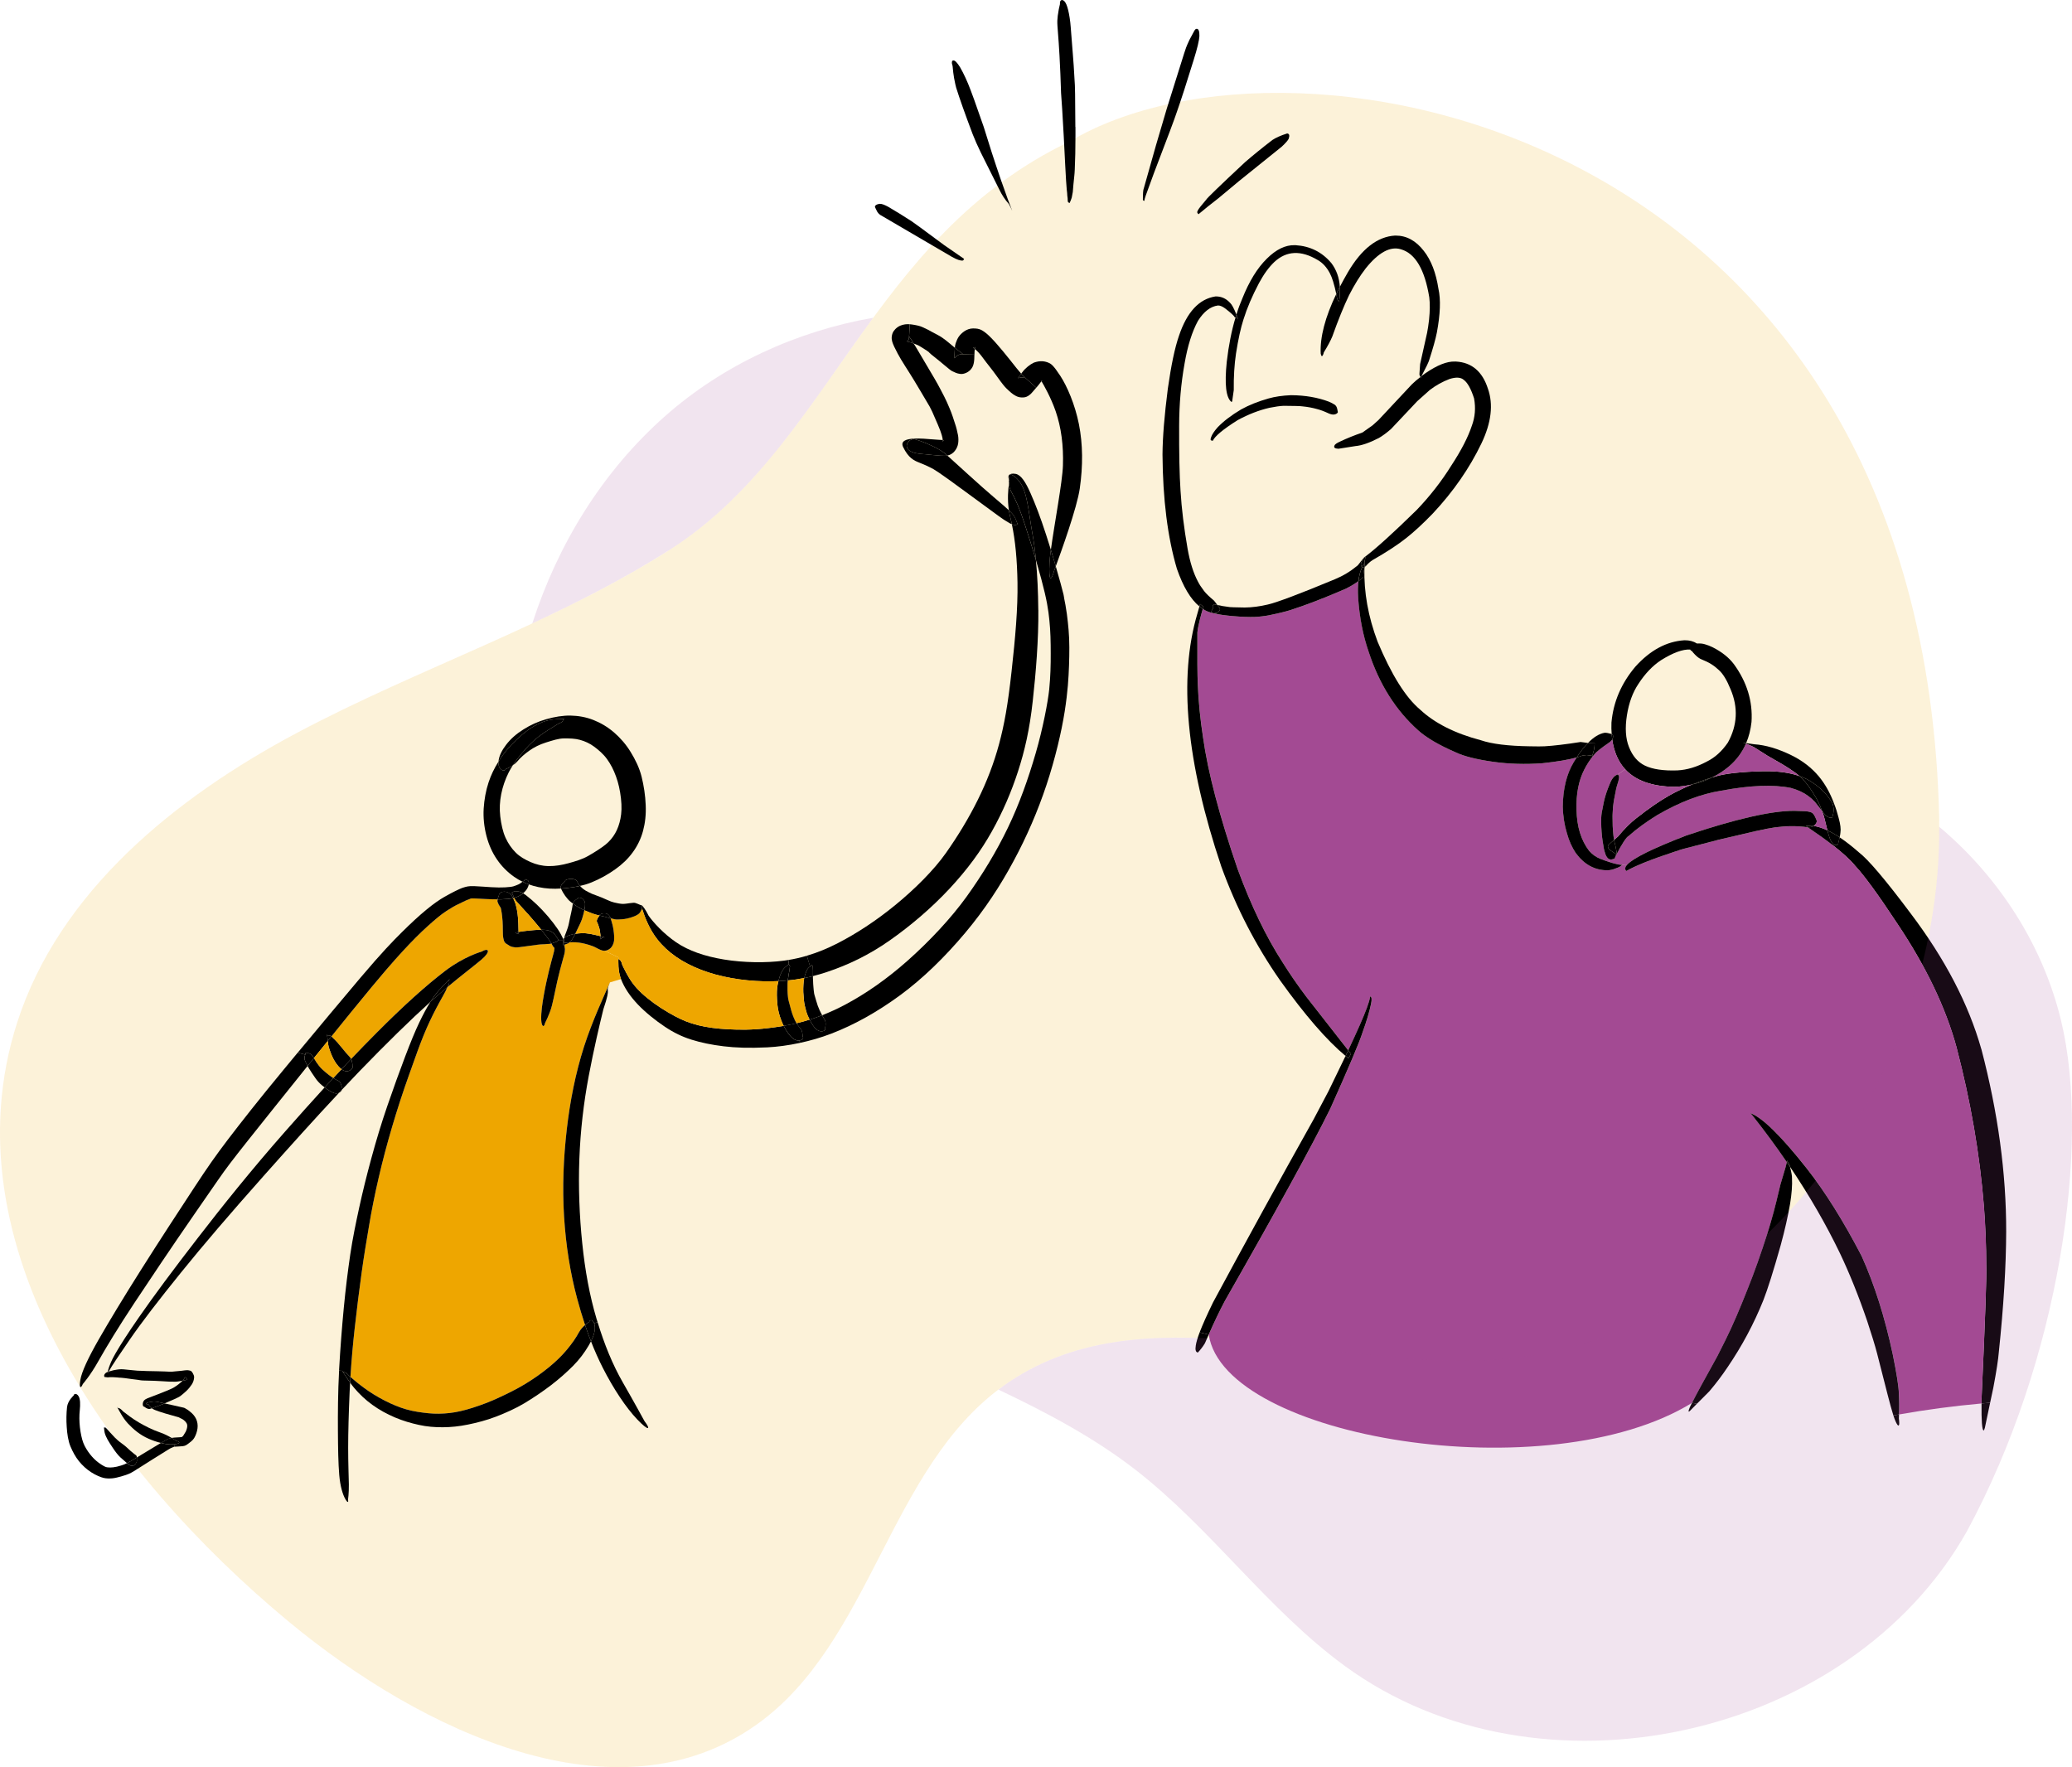 <?xml version="1.0" encoding="UTF-8"?>
<svg id="Ebene_2" xmlns="http://www.w3.org/2000/svg" version="1.1" viewBox="0 0 388.5 331.34">
  <!-- Generator: Adobe Illustrator 29.5.1, SVG Export Plug-In . SVG Version: 2.1.0 Build 141)  -->
  <defs>
    <style>
      .st0 {
        opacity: .15;
      }

      .st1 {
        fill: #a34a93;
      }

      .st2 {
        fill: #eea600;
      }
    </style>
  </defs>
  <g class="st0">
    <path class="st2" d="M363.59,153.84c1,48.4-35.11,98.09-83.42,101.12-31.32,1.97-66.51-13.37-92.03,4.89-21.52,15.4-24.7,48.18-46.29,63.52-26.33,18.71-62.88,1.27-87.75-19.34C20.48,276.13-10.15,233.39,3.2,191.79c7.9-24.63,29.7-42.27,52.54-54.41,22.84-12.14,47.77-20.3,69.62-34.15,30.44-19.3,37.6-58.75,75.27-76.74,42.2-25.14,160.28-2.79,162.98,127.35Z"/>
  </g>
  <path d="M371.51,196.72c3.12,11.91,4.67,23.31,4.65,34.21-.02,6.5-.48,14.03-1.38,22.59-.11,1.38-.45,3.6-1.03,6.67l-.6,2.82c-.54.04-1.08.09-1.61.14v-.94c.69-15.09.98-23.42.88-24.99-.01-3.56-.15-7.22-.44-11-.77-9.73-2.48-19.69-5.14-29.86-2.03-7.44-5.74-15.19-11.14-23.24-3.49-5.3-6.11-8.9-7.86-10.78-.87-1.08-2.27-2.36-4.19-3.86l.13-.17c.14.11.29.16.45.16.2,0,.34-.1.42-.28.12-.47.21-.87.28-1.19,1.13.75,2.34,1.7,3.63,2.83,1.76,1.35,4.98,5.15,9.66,11.4,6.46,8.54,10.89,17.03,13.28,25.49h0Z"/>
  <path d="M373.15,263.01l-.98,4.67c-.09.35-.17.53-.25.53-.28-.11-.42-1.8-.38-5.06.53-.05,1.07-.1,1.61-.14h0Z"/>
  <path class="st1" d="M372.43,237.22c.1,1.57-.19,9.9-.88,24.99v.94c-5.19.47-10.35,1.15-15.47,2.06.06-1.32.04-2.65-.04-4-.02-1.2-.4-3.63-1.14-7.28-1.47-6.9-3.41-13.03-5.83-18.41-3.44-6.61-6.87-12.09-10.31-16.45-4.8-6.08-8.31-9.53-10.55-10.35l.3.32c2.33,2.95,4.52,5.91,6.53,8.86-.03.14-.1.44-.22.9l-.99,3.34c-.56,2.38-.98,4.08-1.26,5.11-.46,1.67-.82,2.91-1.08,3.72-1.31,4.12-2.56,7.63-3.73,10.53-1.56,3.99-2.97,7.24-4.22,9.75l-1.54,3.06c-2.42,4.35-3.99,7.24-4.72,8.69-.01.01-.01.02-.01.03-26.92,16.59-87.69,6.69-90.63-12.79,1.01-2.31,2.02-4.41,3.02-6.3,9.75-17.09,16.34-29.11,19.77-36.05,3.45-7.69,5.47-12.46,6.06-14.32.77-2.13,1.29-3.89,1.58-5.29.2-.9.14-1.38-.15-1.45l-.02.12c-.15.94-.79,2.68-1.92,5.23-.55,1.26-1.28,2.84-2.18,4.76l-7.86-10.05c-1.6-2.12-3.09-4.28-4.47-6.49-3.07-4.75-5.87-10.56-8.4-17.44-3.41-9.94-5.57-18.15-6.48-24.64-.55-3.55-.88-6.94-1-10.2-.07-1.46-.09-4.64-.07-9.54.14-1.39.75-3.51,1.01-4.4.62.39,1.27.66,1.95.78l.12.03c1.64.45,5.67.76,7.61.69.95-.04,1.87-.15,2.78-.32,1.54-.31,2.87-.63,3.98-.97,2.9-.93,6.36-2.26,10.37-4,.95-.48,1.74-.95,2.38-1.43-.11.9-.13,1.93-.06,3.09.25,3.7.91,7.1,1.98,10.18,1.98,6.05,5.08,10.96,9.29,14.72,1.55,1.38,3.89,2.76,7.04,4.12,1.56.74,3.91,1.33,7.04,1.77,2.92.41,5.98.5,9.18.27,2.81-.3,4.97-.67,6.45-1.09-.19.29-.38.59-.57.91-1.32,2.2-2,4.98-2.04,8.34.05,1.73.3,3.38.78,4.96.39,1.41.94,2.65,1.66,3.72,1.59,2.16,3.56,3.23,5.93,3.23.52,0,1.04-.13,1.58-.36.61-.21.95-.4,1.04-.57.15-.07.29-.11.41-.13l.71-.03c-.47.5-.53.91-.19,1.22,1.65-.96,4.63-2.16,8.94-3.58.94-.32,1.53-.51,1.75-.56l6.75-1.75,6.68-1.56c1.7-.38,2.96-.62,3.77-.73,1.04-.14,2.04-.21,2.99-.22,1.1,0,2.15.06,3.15.21,1.81,1.22,3.37,2.34,4.69,3.36,1.92,1.5,3.32,2.78,4.19,3.86,1.75,1.88,4.37,5.48,7.86,10.78,5.4,8.05,9.11,15.8,11.14,23.24,2.66,10.17,4.37,20.13,5.14,29.86.29,3.78.43,7.44.44,11h0Z"/>
  <path d="M356.03,261.21c.08,1.35.1,2.68.04,4-.35.06-.71.13-1.06.19-.09-.27-.17-.56-.26-.88-.17-.48-1.11-4.08-2.81-10.8-.38-1.45-.99-3.45-1.83-5.99-1.6-4.69-3.3-8.91-5.08-12.66-2.61-5.43-5.74-10.86-9.41-16.31,0-.03-.01-.07-.02-.1-.05-.28-.21-.57-.48-.87l-.06-.25-.02.26s0,.05-.01.1c-2.01-2.95-4.2-5.91-6.53-8.86l-.3-.32c2.24.82,5.75,4.27,10.55,10.35,3.44,4.36,6.87,9.84,10.31,16.45,2.42,5.38,4.36,11.51,5.83,18.41.74,3.65,1.12,6.08,1.14,7.28h0Z"/>
  <path d="M356.07,265.21c0,.26-.02.52-.03.77.04.23.06.52.07.85,0,.46-.11.57-.33.34-.26-.37-.51-.96-.77-1.77.35-.06.71-.13,1.06-.19h0Z"/>
  <path d="M344.75,153.37c.33,1.19.44,2.1.33,2.74,0,.13-.05.43-.14.89-.8-.53-1.57-.97-2.3-1.3-.43-1.83-.7-2.84-.79-3.03-.08-.23-.15-.44-.23-.64l.59.74c.54.5.99.66,1.34.5.3-.91.34-1.74.08-2.47l.27-.1c.33.84.61,1.73.85,2.67h0Z"/>
  <path d="M344.94,157c-.07.32-.16.72-.28,1.19-.08.18-.22.28-.42.28-.16,0-.31-.05-.45-.16-.23-.18-.45-.51-.65-.98-.15-.4-.29-.82-.41-1.27l-.09-.36c.73.33,1.5.77,2.3,1.3h0Z"/>
  <path d="M343.9,150.7l-.27.1c-.04-.11-.08-.22-.13-.32-.88-1.46-2.05-2.67-3.5-3.64-.74-.54-1.6-.98-2.58-1.32-.48-.41-1.07-.85-1.77-1.3-.68-.47-2.08-1.3-4.21-2.5l-2.63-1.66c-.33-.18-.98-.44-1.45-.62.02-.03.03-.07.04-.11l1.52.22c2.11.14,4.44.82,6.97,2.06,2.05,1,3.76,2.32,5.13,3.95,1.17,1.41,2.14,3.12,2.88,5.14h0Z"/>
  <path d="M343.79,158.31l-.13.17c-1.32-1.02-2.88-2.14-4.69-3.36.03,0,.07,0,.1,0,.2,0,.4-.02.6-.08.14-.05.27-.11.38-.19.8.13,1.67.4,2.59.84l.09.36c.12.45.26.87.41,1.27.2.47.42.8.65.98h0Z"/>
  <path d="M343.63,150.8c.26.73.22,1.56-.08,2.47-.35.16-.8,0-1.34-.5l-.59-.74c-.23-.66-.45-1.18-.64-1.55-.66-1.33-1.49-2.62-2.49-3.86-.27-.35-.62-.71-1.07-1.1.98.34,1.84.78,2.58,1.32,1.45.97,2.62,2.18,3.5,3.64.05.1.09.21.13.32Z"/>
  <path class="st1" d="M341.85,152.67c.09.19.36,1.2.79,3.03-.92-.44-1.79-.71-2.59-.84.31-.2.51-.5.62-.89-.28-.74-.52-1.2-.72-1.39-.12-.18-.4-.32-.85-.4-.18-.06-1.04-.11-2.59-.15h-.17c-4.24,0-10.95,1.53-20.12,4.61-6.22,2.4-9.92,4.21-11.09,5.45l-.71.03c-.41.13-1.32-.04-2.76-.52l.15-.48c.23.07.51.03.86-.12.09-.06.13-.1.13-.12.01-.03.01-.06.01-.09.07-.13.13-.27.18-.42.02-.05.03-.09.04-.12.02.03.01.06,0,.09,1.11-2.18,1.91-3.39,2.39-3.63,1.39-1.26,3.15-2.54,5.27-3.86,4.21-2.45,8.23-3.99,12.08-4.6,5.37-1.01,9.72-1.18,13.03-.51,1.32.37,2.38.86,3.18,1.46.49.35.93.74,1.33,1.17l1.31,1.66c.08.2.15.41.23.64h0Z"/>
  <path d="M341.62,152.03l-1.31-1.66c-.4-.43-.84-.82-1.33-1.17-.8-.6-1.86-1.09-3.18-1.46-3.31-.67-7.66-.5-13.03.51-3.85.61-7.87,2.15-12.08,4.6-2.12,1.32-3.88,2.6-5.27,3.86-.48.24-1.28,1.45-2.39,3.63.01-.03.02-.06,0-.09.05-.14.07-.23.07-.27.01-.09.02-.18.01-.27-.13-.75-.29-1.46-.46-2.12-.01-.03-.01-.07-.02-.1l.73-.63c1.2-1.44,2.32-2.57,3.38-3.39,2.32-1.83,4.37-3.25,6.16-4.27,1.41-.79,2.88-1.5,4.4-2.12.8-.18,1.61-.43,2.4-.74.44-.17.87-.35,1.28-.55.24-.08.48-.15.72-.22,1.85-.55,4.84-.87,8.96-.97h.13c2.62-.03,4.83.28,6.63.92.45.39.8.75,1.07,1.1,1,1.24,1.83,2.53,2.49,3.86.19.37.41.89.64,1.55h0Z"/>
  <path d="M340.67,153.97c-.11.39-.31.69-.62.89-.15-.02-.3-.04-.45-.05h-.09l-.91.06c.13.08.25.17.37.25-1-.15-2.05-.22-3.15-.21-.95,0-1.95.08-2.99.22-.81.11-2.07.35-3.77.73l-6.68,1.56-6.75,1.75c-.22.05-.81.24-1.75.56-4.31,1.42-7.29,2.62-8.94,3.58-.34-.31-.28-.72.19-1.22,1.17-1.24,4.87-3.05,11.09-5.45,9.17-3.08,15.88-4.61,20.12-4.61h.17c1.55.04,2.41.09,2.59.15.45.08.73.22.85.4.2.19.44.65.72,1.39h0Z"/>
  <path d="M339.6,154.81c.15,0,.3.03.45.05-.11.08-.24.14-.38.19-.2.06-.4.09-.6.08-.03,0-.07,0-.1,0-.12-.08-.24-.17-.37-.25l.91-.06h.09Z"/>
  <path class="st1" d="M335.65,144.22c.7.45,1.29.89,1.77,1.3-1.8-.64-4.01-.95-6.63-.92h-.13c-4.12.1-7.11.42-8.96.97-.24.07-.48.14-.72.22,1.17-.57,2.24-1.27,3.2-2.08,1.4-1.19,2.46-2.62,3.18-4.27.47.18,1.12.44,1.45.62l2.63,1.66c2.13,1.2,3.53,2.03,4.21,2.5Z"/>
  <path d="M336,220.91c.07,1.3-.05,2.9-.36,4.81-.4,2.32-.98,4.89-1.75,7.72-1.36,4.83-2.45,8.28-3.26,10.35-1.78,4.43-4.01,8.59-6.67,12.5-1.06,1.59-2.21,3.11-3.45,4.57l-2.34,2.35c-.3-.06-.61-.12-.91-.18,0-.01,0-.02.01-.03.73-1.45,2.3-4.34,4.72-8.69l1.54-3.06c1.25-2.51,2.66-5.76,4.22-9.75,1.17-2.9,2.42-6.41,3.73-10.53.26-.81.62-2.05,1.08-3.72.28-1.03.7-2.73,1.26-5.11l.99-3.34c.12-.46.19-.76.22-.9.21.29.4.58.59.86.28,1.07.4,1.78.38,2.15h0Z"/>
  <path d="M335.6,218.66s.02.07.02.1c-.19-.28-.38-.57-.59-.86.01-.05.01-.08.01-.1l.02-.26.06.25c.27.3.43.59.48.87Z"/>
  <path d="M325.09,124.51c2.46,3.37,3.57,6.99,3.32,10.85-.16,1.44-.49,2.77-1.01,3.97l-.59-.08s.25.08.55.19c-.72,1.65-1.78,3.08-3.18,4.27-.96.81-2.03,1.51-3.2,2.08-1.26.37-2.49.81-3.68,1.29-1.12.27-2.24.42-3.38.45-4.17-.07-7.23-1.16-9.19-3.28-1.3-1.41-2.11-3.28-2.44-5.6.05-.07.08-.12.09-.17.13-.39.1-.67-.1-.83-.03,0-.06-.02-.09-.02-.06-.68-.07-1.4-.04-2.16.35-3.87,1.85-7.36,4.49-10.48,2.77-3.07,5.82-4.72,9.16-4.94h.1c.86-.01,1.63.19,2.29.61.58-.04,1.08.01,1.51.15.47.14.94.31,1.4.54,1.73.87,3.06,1.93,3.99,3.16h0ZM323.98,139.23c1.79-3.26,1.95-6.59.5-10-.7-1.72-1.43-2.92-2.2-3.6-.43-.41-.9-.78-1.43-1.11-.45-.29-1.12-.61-2-.97-.16-.08-.31-.18-.46-.29-.41-.32-.8-.72-1.18-1.21-.13-.02-.22-.1-.29-.23v-.03c-1.4-.08-3.22.59-5.48,2-1.58,1.04-2.99,2.52-4.23,4.43-1.07,1.59-1.79,3.55-2.16,5.88-.38,2.4-.25,4.4.39,5.98.65,1.67,1.65,2.83,3,3.48,1.45.69,3.47.98,6.06.89,1.82-.09,3.67-.65,5.54-1.66,1.49-.73,2.81-1.91,3.94-3.56h0Z"/>
  <path d="M327.4,139.33s-.02.08-.04.11c-.3-.11-.52-.18-.55-.19l.59.08Z"/>
  <path d="M320.98,145.79c-.41.2-.84.38-1.28.55-.79.31-1.6.56-2.4.74,1.19-.48,2.42-.92,3.68-1.29h0Z"/>
  <path d="M318.17,263.21l-1.31,1.33c-.18.17-.27.18-.25.03.05-.31.26-.82.65-1.54.3.06.61.12.91.18h0Z"/>
  <path class="st1" d="M313.92,147.53c1.14-.03,2.26-.18,3.38-.45-1.52.62-2.99,1.33-4.4,2.12-1.79,1.02-3.84,2.44-6.16,4.27-1.06.82-2.18,1.95-3.38,3.39l-.73.63c-.05-.27-.08-.53-.11-.81-.07-.58-.11-1.18-.14-1.78l-.03-1.8c0-.14,0-.28.01-.43.03-.79.06-1.21.07-1.27.02-.16.06-.49.13-1.01l.09-.53c.22-1.19.35-1.86.39-2,0-.1.14-.55.4-1.36.07-.28.11-.48.13-.61.01-.09.01-.2,0-.33-.01-.04-.02-.07-.04-.1-.12-.15-.18-.24-.18-.26l1.38-.95c1.96,2.12,5.02,3.21,9.19,3.28h0Z"/>
  <path class="st1" d="M304.73,144.25l-1.38.95-.03.02c-.41.13-.74.4-1.02.82-.18.24-.45.83-.8,1.76-.32.83-.58,1.67-.77,2.51l-.41,2.08c-.05.33-.08.64-.09.95-.03,1.18.02,2.36.15,3.55.02.26.13.99.34,2.21.04.2.11.5.24.88.12.45.34.81.65,1.06.06.04.12.06.2.08l-.15.48c-.48-.15-1.01-.34-1.6-.57-.82-.33-1.53-.84-2.11-1.51-1.5-1.97-2.28-4.51-2.35-7.63-.1-2.99.39-5.54,1.47-7.63.47-.92,1-1.73,1.58-2.45.12-.15.24-.29.36-.43.3-.4,1.25-1.16,2.86-2.26.2-.19.34-.35.42-.47.33,2.32,1.14,4.19,2.44,5.6h0Z"/>
  <path d="M301.66,161.6c1.44.48,2.35.65,2.76.52-.12.02-.26.06-.41.13-.09.17-.43.36-1.04.57-.54.23-1.06.35-1.58.36-2.37,0-4.34-1.07-5.93-3.23-.72-1.07-1.27-2.31-1.66-3.72-.48-1.58-.73-3.23-.78-4.96.04-3.36.72-6.14,2.04-8.34.19-.32.38-.62.57-.91.42-.12.78-.24,1.1-.36l.77-.09,1.03.14.12.1c-.58.72-1.11,1.53-1.58,2.45-1.08,2.09-1.57,4.64-1.47,7.63.07,3.12.85,5.66,2.35,7.63.58.67,1.29,1.18,2.11,1.51.59.23,1.12.42,1.6.57h0Z"/>
  <path d="M303.57,145.56c.01.13.01.24,0,.33-.02.13-.06.33-.13.61-.26.81-.39,1.26-.4,1.36-.04.14-.17.81-.39,2l-.09.53c-.07.52-.11.85-.13,1.01-.01.06-.04.48-.07,1.27-.01.15-.01.29-.01.43l.03,1.8c.03.6.07,1.2.14,1.78.03.28.06.54.11.81l-.98.86c-.2.21-.22.46-.04.75.02.12.47.46,1.35,1.02.05.05.07.09.07.13-.01.03-.02.07-.04.12-.05.15-.11.29-.18.42,0,.03,0,.06-.01.09,0,.02-.04.06-.13.12-.35.15-.63.19-.86.12-.08-.02-.14-.04-.2-.08-.31-.25-.53-.61-.65-1.06-.13-.38-.2-.68-.24-.88-.21-1.22-.32-1.95-.34-2.21-.13-1.19-.18-2.37-.15-3.55.01-.31.04-.62.09-.95l.41-2.08c.19-.84.45-1.68.77-2.51.35-.93.62-1.52.8-1.76.28-.42.61-.69,1.02-.82l.03-.02s.06.11.18.26c.02.03.03.06.04.1h0Z"/>
  <path d="M303.11,159.71c.01.09,0,.18-.01.27,0,.04-.02.13-.07.27,0-.04-.02-.08-.07-.13-.88-.56-1.33-.9-1.35-1.02-.18-.29-.16-.54.04-.75l.98-.86s.01.07.02.1c.17.66.33,1.37.46,2.12h0Z"/>
  <path d="M302.28,137.65c.2.16.23.44.1.83,0,.05-.04.1-.09.17-.04-.33-.08-.67-.1-1.02.03,0,.06,0,.09.02Z"/>
  <path d="M299.01,139.37s-.41.03-1.26-.07c1.06-1.09,2.1-1.73,3.13-1.91h.07c.27,0,.68.07,1.24.24.02.35.06.69.1,1.02-.08.12-.22.28-.42.47-1.61,1.1-2.56,1.86-2.86,2.26-.12.14-.24.28-.36.43l-.12-.1c.29-.73.45-1.5.48-2.34h0Z"/>
  <path d="M297.75,139.3c.85.1,1.26.12,1.26.07-.03.84-.19,1.61-.48,2.34l-1.03-.14-.77.09c-.32.12-.68.24-1.1.36.71-1.1,1.41-2.01,2.12-2.72Z"/>
  <path d="M296.32,139.12c.57.07,1.04.13,1.43.18-.71.71-1.41,1.62-2.12,2.72-1.48.42-3.64.79-6.45,1.09-3.2.23-6.26.14-9.18-.27-3.13-.44-5.48-1.03-7.04-1.77-3.15-1.36-5.49-2.74-7.04-4.12-4.21-3.76-7.31-8.67-9.29-14.72-1.07-3.08-1.73-6.48-1.98-10.18-.07-1.16-.05-2.19.06-3.09.35-.26.65-.52.92-.78,0-.56.06-1.12.2-1.66-.12,4.5.7,9.1,2.47,13.8,2.6,6.2,5.25,10.44,7.96,12.72,2.74,2.56,6.55,4.48,11.42,5.76,2.03.69,5.07,1.07,9.12,1.13,1.38.03,2.31.03,2.8,0,1.72-.1,3.96-.37,6.72-.8h0Z"/>
  <path d="M266.3,71.02c.04-.1.11-.27.22-.49.23-.18.48-.36.73-.54,2.22-1.53,4.07-2.26,5.56-2.2h.17c2.96.16,4.96,1.85,6,5.07,1.05,2.96.65,6.38-1.2,10.26-2.24,4.66-5.27,9.04-9.1,13.13-1.85,1.92-3.53,3.47-5.03,4.65-1.56,1.24-3.67,2.62-6.33,4.14-.4.26-.82.63-1.24,1.12l-.17.09c.03-.1.06-.2.1-.3-.05.01-.09.03-.13.07,0,0-.02,0-.03-.01,0-.16.02-.33.03-.49l-.08.15v.02c.03-.48.32-1.3.15-1.3,2.06-1.54,5.29-4.47,9.69-8.78,2.48-2.59,4.64-5.36,6.49-8.33,1.86-2.84,3.13-5.31,3.83-7.42.62-1.64.76-3.37.43-5.16-.57-1.77-1.2-2.92-1.9-3.45-.57-.52-1.48-.58-2.72-.18-1.32.5-2.55,1.19-3.69,2.06l-2.34,2.09-4.93,5.23c-.83.72-1.58,1.27-2.26,1.67-1.77.91-3.24,1.42-4.4,1.52l-3.19.5c-.69-.03-.93-.23-.74-.6.05-.21.42-.47,1.11-.78,1.22-.58,2.59-1.13,4.12-1.66l1.91-1.35,1.11-1,6.26-6.69c.43-.42.96-.88,1.6-1.37,0,.01,0,.03.02.04,0,.11,0,.2-.04.29h0Z"/>
  <path d="M269.71,54.16c.45,1.99.35,4.73-.3,8.2-.25,1.26-.73,2.96-1.43,5.13-.02.11-.16.45-.42,1.01-.48.91-.83,1.59-1.04,2.03-.07.05-.13.11-.2.16-.14-.23-.2-.46-.17-.7l.12-1.72,1.31-5.87c.13-.66.26-1.48.37-2.46.17-1.65.18-3.04.04-4.18-.85-5.23-2.62-8.24-5.32-9.02-1.99-.61-4.19.58-6.6,3.58-1.09,1.41-2.14,3.1-3.13,5.05-.98,2.04-2.03,4.62-3.14,7.74-.34.8-.86,1.79-1.58,2.95-.05.23-.11.41-.18.53-.16.32-.3.22-.41-.3-.14-3.09.83-6.81,2.92-11.17.06.3.12.61.18.94.04.13.13.25.28.35.04.1.06.18.05.26.17-1.03.22-1.99.16-2.89,0,0,0,0,0,0,.46-.88.96-1.79,1.5-2.72,2.58-4.4,5.53-6.69,8.84-6.89h.13c2.05,0,3.81.97,5.28,2.88,1.37,1.74,2.28,4.11,2.74,7.12Z"/>
  <path d="M266.32,70.69c.07-.05.13-.11.2-.16-.11.22-.18.39-.22.49.03-.09.04-.18.04-.29,0,0-.02-.03-.02-.04h0Z"/>
  <path d="M256.91,186.83c.29.07.35.55.15,1.45-.29,1.4-.81,3.16-1.58,5.29-.59,1.86-2.61,6.63-6.06,14.32-3.43,6.94-10.02,18.96-19.77,36.05-1,1.89-2.01,3.99-3.02,6.3-.57-.13-1.14-.27-1.7-.42.55-1.42,1.38-3.29,2.51-5.61,6.07-11.26,12.35-22.71,18.87-34.35l2.78-5.26c1.22-2.49,2.29-4.7,3.2-6.61.18.15.36.3.54.44.16-.28.32-.55.48-.83l-.52-.66c.9-1.92,1.63-3.5,2.18-4.76,1.13-2.55,1.77-4.29,1.92-5.23l.02-.12h0Z"/>
  <path d="M256.01,105.95c-.04.1-.07.2-.1.3l-.07.04c0-.1,0-.19,0-.28,0,.01.02.01.03.01.04-.04.08-.06.13-.07h0Z"/>
  <path d="M255.94,104.39c.17,0-.12.82-.15,1.3-.14.2-.27.41-.38.65-.44-.36-.27-1.01.52-1.95,0,0,0,0,0,0Z"/>
  <path d="M255.84,106.29l.07-.04c-.03.09-.06.18-.08.27,0-.08,0-.16,0-.23Z"/>
  <path d="M255.88,105.52c0,.16-.02.33-.03.49-.07-.04-.08-.16-.06-.32v-.02l.08-.15h0Z"/>
  <path d="M255.85,106.01c0,.09,0,.18,0,.28l-.29.15s-.1-.06-.14-.1c.11-.24.24-.45.38-.65-.02.16,0,.28.06.32h0Z"/>
  <path d="M255.55,106.44l.29-.15c0,.07,0,.15,0,.23-.14.54-.21,1.1-.2,1.66-.27.26-.57.52-.92.78.11-1.04.35-1.91.7-2.62.04.04.09.07.14.1Z"/>
  <path d="M254.49,106.08c.15-.06,1.27-1.68,1.44-1.69-.79.94-.96,1.59-.52,1.95-.35.71-.59,1.58-.7,2.62-.64.48-1.43.95-2.38,1.43-4.01,1.74-7.47,3.07-10.37,4-1.11.34-2.44.66-3.98.97-.91.17-1.83.28-2.78.32-1.94.07-5.97-.24-7.61-.69.42-.03.71-.12.86-.27.28-.24.36-.48.25-.71l-.44-.57c.36.06.67.12.93.19.2.04.67.11,1.39.2,0,.02.94.05,2.81.08,1.36-.01,2.8-.2,4.33-.56,1.79-.42,5.98-2,12.57-4.74,1.49-.61,2.89-1.45,4.2-2.53Z"/>
  <path d="M252.79,196.94l.52.66c-.16.28-.32.55-.48.83-.18-.14-.36-.29-.54-.44.17-.36.34-.71.5-1.05h0Z"/>
  <path d="M244.93,186.89l7.86,10.05c-.16.34-.33.69-.5,1.05-3.55-2.96-7.63-7.68-12.26-14.15-4.57-6.54-8.25-13.67-11.04-21.38-6.57-19.55-8.06-35.36-4.48-47.41l.38-1.34c.21.17.42.33.63.47-.26.89-.87,3.01-1.01,4.4-.02,4.9,0,8.08.07,9.54.12,3.26.45,6.65,1,10.2.91,6.49,3.07,14.7,6.48,24.64,2.53,6.88,5.33,12.69,8.4,17.44,1.38,2.21,2.87,4.37,4.47,6.49h0Z"/>
  <path d="M251.22,53.78c.06.9,0,1.86-.16,2.89,0-.08,0-.16-.05-.26-.15-.1-.24-.22-.28-.35-.06-.33-.12-.64-.18-.94.21-.44.43-.89.67-1.34Z"/>
  <path d="M251.22,53.77s0,0,0,0c-.24.45-.46.9-.67,1.34-.38-1.8-.78-3.09-1.19-3.85-.59-1.14-1.35-1.97-2.28-2.5-3.14-1.88-5.86-1.76-8.15.37-1.02.97-1.99,2.3-2.88,3.97-1.26,2.38-2.23,4.65-2.9,6.8-.51,1.57-.98,3.7-1.4,6.39-.31,2.08-.45,4.36-.42,6.86l-.29,2.04c0,.09-.06.15-.15.17-1.02-.8-1.31-3.31-.87-7.54.35-3.05.9-5.82,1.64-8.29l.32.12c.1.1.17.21.2.32-.12-.36-.24-.69-.35-.99.32-1.06.69-2.06,1.1-3,1.29-3.24,2.82-5.73,4.6-7.48,1.75-1.74,3.49-2.58,5.23-2.53h.14c2.75.17,4.99,1.29,6.73,3.36.94,1.24,1.48,2.72,1.59,4.43h0Z"/>
  <path d="M250.85,77.27c-.02.12-.13.24-.32.34-.27.13-.58.16-.93.07-.12-.03-.25-.07-.37-.12-.57-.26-.99-.44-1.27-.54-.28-.11-.58-.2-.9-.29-.94-.27-1.86-.44-2.79-.53-.43-.07-1.63-.1-3.59-.11-.71.03-1.59.16-2.65.37-1.96.45-3.95,1.22-5.96,2.31-2.72,1.71-4.28,3.01-4.68,3.89,0-.02-.09-.04-.27-.07-.08-.04-.11-.07-.11-.1-.05-.09-.02-.26.08-.53.17-.49.56-1.09,1.19-1.81,1.12-1.17,2.59-2.29,4.41-3.37,1.47-.82,3.2-1.51,5.17-2.07,1.19-.34,2.58-.54,4.18-.61h.09c2.58.02,4.92.42,7,1.2.42.17.8.37,1.14.59.06.02.16.13.3.34.11.2.2.54.28,1.04h0Z"/>
  <path d="M241.34,25.02c.41.05.5.38.29.99-.12.29-.55.78-1.3,1.49l-8,6.44-3.89,3.24c-1.3,1-2.55,2-3.75,3.01,0-.03,0-.05,0-.06-.14-.14-.21-.23-.2-.29-.03-.06,0-.21.13-.44.14-.27.66-.93,1.55-1.97.1-.24,2.51-2.57,7.24-6.99,1.51-1.31,3.22-2.7,5.16-4.19.68-.45,1.59-.85,2.75-1.22h.02,0Z"/>
  <path d="M232.18,59.98c-.03-.11-.1-.22-.2-.32l-.32-.12c.05-.18.1-.37.17-.55.11.3.23.63.35.99Z"/>
  <path d="M231.83,58.99c-.07.18-.12.37-.17.55l-.17-.07c-.08-.24-.67-.79-1.79-1.65-.52-.38-.97-.56-1.35-.54-1.4.19-2.64,1.15-3.73,2.88-1.1,2.01-1.94,4.67-2.51,7.99-.67,3.72-1.01,7.6-1.02,11.64-.02,5.18.06,9.27.26,12.26.2,3.35.65,6.96,1.32,10.82.44,2.5,1.08,4.55,1.93,6.15.26.52.65,1.12,1.17,1.8.35.46.97,1.06,1.86,1.8l.63.82c-.08-.01-.16-.03-.25-.04l-.21-.09s-.16.03-.33.13c-.04.01-.07.01-.09,0,.47.77-.83,1.21.09,1.52-.68-.12-1.33-.39-1.95-.78.08-.26.13-.42.13-.42l-.63-.51-.13.46c-1.64-1.34-3.05-3.7-4.22-7.06-1.74-5.88-2.64-13.02-2.7-21.42.02-3.26.36-7.37,1-12.36.62-4.37,1.31-7.67,2.09-9.91,1.49-4.45,3.77-6.91,6.85-7.38h.1c1,0,1.87.39,2.6,1.17.34.3.75,1.04,1.22,2.24h0Z"/>
  <path d="M228.7,114.01c.11.23.03.47-.25.71-.15.15-.44.24-.86.27l-.12-.03c-.92-.31.38-.75-.09-1.52.02.01.05.01.09,0,.17-.1.28-.14.33-.13l.21.09c.09.01.17.03.25.04l.44.57h0Z"/>
  <path d="M226.63,250.24c-.24.52-.47,1.06-.7,1.6-.34.58-.78,1.17-1.33,1.76-.4-.06-.53-.5-.39-1.32.08-.56.32-1.39.72-2.46.56.15,1.13.29,1.7.42h0Z"/>
  <path d="M225.02,113.25l.63.51s-.05.16-.13.42c-.21-.14-.42-.3-.63-.47l.13-.46Z"/>
  <path d="M224.38,5.4c.36,0,.53.46.51,1.37-.04.8-.4,2.3-1.08,4.48-1.3,4.22-2.35,7.47-3.16,9.77-.35,1.09-1.78,4.9-4.28,11.42l-1.54,4.22c-.16.47-.25.81-.27,1.02l-.23-.12c-.03-.06-.05-.1-.04-.13,0-1.15.05-1.85.17-2.1,1.63-5.87,3.07-10.84,4.3-14.92l3.26-10.38c.12-.4.25-.78.38-1.13.07-.21.28-.68.62-1.42l.95-1.77c.11-.18.22-.28.36-.3h.05Z"/>
  <path d="M195.17,71.35s.02.01.03.01c.03.03.05.08.08.13-.05.05-.11.13-.21.25-.18.21-.4.56-.77.95l-2.03-1.82s0-.03-.06-.09c-.11-.09-.3-.25-.52-.48-.06-.07-.13-.14-.22-.23l.18-.24c.34-.46.7-.81,1.07-1.11.36-.3.8-.57,1.05-.69.26-.11.8-.28,1.36-.3.55-.02,1.08.1,1.53.31.46.21.86.48,2.14,2.42,1.27,1.94,2.76,5.36,3.5,9.09.74,3.74.77,7.75.16,12.03-.51,3.61-3.56,12.04-4.5,14.6-.27-.94-.58-1.97-.92-3.09.63-4.68,2.17-12.75,2.26-15.81.12-3.72-.31-7.11-1.37-10.19-.88-2.54-2.23-4.91-2.65-5.6.03-.04.05-.07.06-.07.02-.01.16-.1.05-.08-.08.01-.15.02-.19.02-.02-.05-.04-.07-.04-.07.03.05.02.06,0,.06h0Z"/>
  <path d="M201.65,23.8c0,.79,0,1.34,0,1.66,0,2.39-.05,4.48-.13,6.29-.03.56-.05.94-.08,1.15l-.17,1.66c-.05.78-.09,1.26-.12,1.44-.1.59-.17.94-.2,1.06-.13.39-.26.73-.41,1.02l-.28-.16s-.04-.12-.06-.28c0-.05-.02-.21-.02-.48l-.06-.45-.03-.51-.08-.71-.12-1.61-.16-2.87-.28-5.5c-.17-2.79-.27-4.47-.29-5.03l-.21-3.03c0-.23-.05-1.44-.13-3.63-.1-2.16-.15-3.28-.16-3.35-.07-1.34-.2-3.22-.39-5.66l-.02-.46v-.47c.02-.32.05-.63.08-.93.12-.89.26-1.61.41-2.17,0-.05,0-.16,0-.33.05-.26.16-.41.33-.44h.06c.61,0,1.09,1.1,1.43,3.32.09.59.16,1.17.2,1.76.15,1.98.29,3.71.41,5.21l.15,2c.15,2.39.23,3.62.22,3.7.02.51.03,1.06.04,1.63l.05,6.17h0Z"/>
  <path d="M199.33,111.21c-.05-.19-.09-.39-.14-.59.05.22.1.42.14.59ZM199.41,111.57c.58,2.72.78,4.59.95,6.52.19,2.16.16,4.4.08,6.72-.09,2.33-.21,4.75-.81,8.59-.6,3.83-1.79,8.89-3.42,13.79s-3.68,9.65-6.16,14.25c-2.47,4.6-5.37,9.06-9.11,13.51s-7.88,8.51-12.17,11.66c-4.3,3.15-8.59,5.54-12.88,7.19-1.98.76-3.98,1.33-5.89,1.74l-.1-.45c.58-.08.85-.49.6-.7,0,0,0-1.09-.41-1.54-.27-.29-.51-.62-.73-.99.81-.19,1.63-.42,2.44-.68.12.21.24.43.36.64.39.68.84,1.32,1.53,1.51.68.19,1.25-.25,1.02-.54,0,0,.26-1.08-.09-1.63-.17-.26-.33-.53-.47-.8,1.41-.55,2.83-1.2,4.25-1.95,3.9-2.07,7.88-4.82,11.88-8.38,3.99-3.56,8.01-7.81,10.98-11.94,2.97-4.14,5.58-8.44,7.73-12.91,2.15-4.48,3.8-9.14,5.19-13.91s2.31-9.72,2.55-12.03c.23-2.31.29-4.57.28-6.73,0-2.15-.04-4.22-.25-6.19-.2-1.97-.45-3.77-1.54-7.84-.33-1.22-.66-2.37-.98-3.47-.17-1.79-.39-3.47-.68-5.05-.73-4.1-.94-7.86-2.46-9.73-.94-1.16-1.66-1.43-1.92-1.14.15-.22.6-.37,1.26-.24,1.04.21,1.89,1.61,2.77,3.59.88,1.97,1.88,4.56,2.93,7.81.32,1,.62,1.95.9,2.84-.14.99-.23,1.82-.26,2.43-.18,3.48.29,3.61.9,1.41,0,0,.1-.27.28-.74,1.44,4.92,1.88,7.12,1.45,5.38h0Z"/>
  <path d="M199.19,110.62c.05.2.09.4.14.59-.04-.17-.09-.37-.14-.59Z"/>
  <path d="M197.96,106.18h0c-.18.48-.28.75-.28.75-.61,2.2-1.08,2.07-.9-1.41.03-.61.12-1.44.26-2.43.34,1.12.65,2.15.92,3.09Z"/>
  <path d="M195.39,71.34c.11-.02-.03.07-.05.08,0,0-.03.03-.06.07-.03-.05-.05-.1-.08-.13.04,0,.11-.01.19-.02Z"/>
  <path d="M194.69,114.36c.05,5.5-.45,11.71-1.05,17.09-.59,5.37-1.51,9.32-2.76,13.18s-2.87,7.62-4.9,11.25-4.53,7.07-7.93,10.73c-3.41,3.66-7.35,7-11.24,9.73-3.88,2.73-7.84,4.6-11.7,5.89-.9.3-1.79.57-2.69.79v-.23c0-.31,0-.59,0-.85,0-.25-.06-.54-.04-.66.09-.2-.2-.29-.12-.38-.06.08-.2.18-.37.32l-.61-2.02c1.94-.57,3.89-1.36,5.86-2.38,3.42-1.77,6.99-4.08,10.64-7.05,3.66-2.98,7.31-6.6,9.58-9.83,2.27-3.22,4.28-6.54,5.96-9.93,1.69-3.4,3.04-6.9,4.01-10.51s1.65-7.33,2.34-13.62c.7-6.29,1.19-11.85,1.11-16.67-.07-4.22-.41-7.87-1.06-10.93.18.07.35.12.44.16.26.22.58-.27.69-.14-.11-.14-.25-.48-.38-.87-.13-.38-.34-.7-.59-1.01-.12-.15-.25-.3-.71-.73-.32-2.05-.13-3.99,0-4.93.05.46.18.99.47,1.49.73,1.26,1.6,3.28,2.49,6.02.62,1.92,1.35,4.16,2.1,6.74.28,2.85.42,5.96.45,9.35h0Z"/>
  <path d="M192.27,70.87l2.03,1.82c-.37.38-.79.97-1.12,1.25-.34.28-.51.38-.73.46-.23.09-.53.14-.92.12-.39-.01-.77-.13-1.08-.3-.31-.16-.6-.36-.88-.6-.29-.25-.59-.52-.91-.84s-.75-.83-1.71-2.18c-.96-1.36-1.85-2.39-2.49-3.28s-1.18-1.48-1.54-1.77c-.05-.04-.1-.08-.14-.12.04-.18.04-.26.03-.24,0,0,.06-.11.06-.12-.03.01-.13.06-.25.08-.12.03-.18.02-.18.05,0,.02.09.04.34.23,0,.01,0,.03,0,.05-.05.23-.06.58-.07,1.02l-2.08-.07s-.05-.03-.08-.05c-.09-.06-.21-.18-.64-.49-.22-.16-.53-.41-.87-.68.02-.3.06-.58.15-.85.15-.46.37-.93.59-1.25.23-.32.6-.71,1.07-1.02s1.02-.51,1.59-.51c.57,0,1.12.03,1.66.34.55.31,1.15.81,1.78,1.47.64.65,1.37,1.5,2.24,2.54s1.85,2.31,2.47,3.08c.45.55.71.85.89,1.06-.29.38-.57.74-.57.8,0,.07,0,.05.09.01.07-.03.2-.08.44-.1s.58.02.73.07c.06.01.09.02.11.02h0Z"/>
  <path d="M193.56,99.96c.29,1.58.51,3.26.68,5.05-.75-2.58-1.48-4.82-2.1-6.74-.89-2.74-1.76-4.76-2.49-6.02-.29-.5-.42-1.03-.47-1.49.06-.37.1-.58.1-.58-.04-.09-.08-.18-.11-.26.03-.25.06-.4.06-.4-.1-.11-.13-.23-.1-.34,0-.03.03-.06.05-.09.26-.29.98-.02,1.92,1.14,1.52,1.87,1.73,5.63,2.46,9.73h0Z"/>
  <path d="M192.21,70.78c.06.06.09.09.06.09-.02,0-.05-.01-.11-.02-.15-.05-.49-.09-.73-.07s-.37.07-.44.1c-.08.04-.1.06-.09-.01,0-.06.28-.42.57-.8.09.09.16.16.22.23.22.23.41.39.52.48h0Z"/>
  <path d="M190.86,98.3c-.11-.13-.43.36-.69.14-.09-.04-.26-.09-.44-.16-.09-.45-.19-.88-.3-1.3-.11-.43-.2-.86-.25-1.29.46.43.59.58.71.73.25.31.46.63.59,1.01.13.39.27.73.38.87Z"/>
  <path d="M189.43,96.98c.11.42.21.85.3,1.3-.14-.05-.3-.1-.43-.18-.31-.18-.62-.36-.92-.56-.3-.19-.62-.37-6.7-4.86s-6.51-4.64-7.08-4.94-1.33-.65-2.26-1.01c-.94-.37-2.01-.84-3-2.9-.54-1.13.53-1.5,1.97-1.59v.09c-1.22,0-2.65,2.38,1.23,2.76,3.94.39,4.61.43,5.09.33,1.56,1.39,6.08,5.58,8.72,7.81,1.54,1.3,2.36,2.02,2.83,2.46.05.43.14.86.25,1.29h0Z"/>
  <path d="M189.8,39.54c-.18-.41-.4-.85-.66-1.32-.68-.74-1.28-1.66-1.81-2.76l-3.41-6.82c-.62-1.27-1.13-2.43-1.54-3.47-1.46-3.87-2.49-6.78-3.1-8.74-.08-.23-.2-.83-.39-1.8-.11-.59-.2-1.35-.28-2.26-.03-.06-.07-.21-.12-.44-.04-.35.02-.55.2-.6h.06c.3-.03.72.4,1.26,1.27.71,1.24,1.37,2.67,1.97,4.27l.66,1.78,1.81,5.15c.9,2.96,1.96,6.26,3.2,9.87,1.01,2.88,1.72,4.83,2.15,5.87h0Z"/>
  <path d="M189.17,89.92c.03.08.07.17.11.26,0,0-.04.21-.1.58-.03-.33-.02-.63,0-.84Z"/>
  <path d="M189.23,89.52s-.03.15-.06.4c-.11-.32-.12-.57-.04-.74-.03.11,0,.23.1.34h0Z"/>
  <path d="M182.87,65.07s-.05.12-.06.12c0-.02,0,.06-.03.24-.25-.19-.34-.21-.34-.23,0-.03.06-.02.18-.05.12-.02.22-.07.25-.08Z"/>
  <path d="M180.63,66.45v-.02l2.07.07v.02c0,.46-.02,1.14-.12,1.57-.09.43-.2.7-.41.99-.2.29-.52.6-.99.82-.48.21-.8.25-1.13.21s-.61-.11-.84-.21-.45-.21-.68-.31-.58-.4-1.39-1.07c-.8-.68-1.45-1.2-1.94-1.59-.49-.4-.83-.65-.92-.77s-.11-.16-.51-.42c-.4-.27-.73-.48-1-.64-.27-.17-.49-.28-.62-.36-.14-.07-.23-.08-.81-.32h0c-.59-.97-.69-1.05-.76-1.15-.07-.12-.11-.19-.12-.19l.13-2.28c.13,0,.25.02.38.04.71.1,1.49.26,1.96.48s.71.33.98.46c.26.14.57.3.92.5.35.19.76.42,1,.53.25.11.53.31.89.54.35.23.81.6,1.41,1.1.29.24.61.51.91.76-.02.2-.02.41-.04.63-.05.53-.06,1.13-.04,1.24.03.11.02.12.06.04.03-.07.16-.21.41-.4s.63-.31.79-.31.37.03.42.04h0Z"/>
  <path d="M180.77,48.54l-.15.26c-.05.04-.08.05-.09.05-.44.06-1.13-.17-2.06-.7l-13.47-7.88c-.23-.18-.41-.38-.53-.59l-.42-.86c0-.32.3-.52.87-.6h.03c.32-.03.83.15,1.53.52,1.42.83,2.91,1.74,4.46,2.75.1.04,2.13,1.53,6.08,4.46l3.75,2.59h0Z"/>
  <path d="M180.62,66.43v.02s-.25-.04-.41-.04-.54.12-.79.31-.38.33-.41.4c-.04.08-.03.07-.06-.04-.02-.11,0-.71.04-1.24.02-.22.02-.43.04-.63.34.27.65.52.87.68.43.31.55.43.64.49.03.02.06.04.08.05h0Z"/>
  <path d="M179.62,81.53c.11.63.1,1.16.03,1.64-.08.48-.28.95-.62,1.38s-.81.74-1.32.85c-.03.01-.05.01-.08.02-.24-.22-.41-.36-.49-.43-.63-.49-1.41-.94-2.34-1.37s-1.99-.9-3.24-1.26c-.08-.02-.16-.03-.24-.03v-.09c1.17-.07,2.59.06,3.56.14,1.09.09,1.62.11,1.88.12v.07c0,.19,0,.25.02.21.04-.04.11-.14.18-.22.03-.04.05-.04-.2-.06,0-.19-.06-.49-.18-.92-.15-.5-.38-1.16-.73-1.95s-.74-1.74-1.05-2.42-.61-1.22-1.17-2.13c-.55-.92-1.3-2.22-2.3-3.86-.99-1.64-2.31-3.58-3-4.9s-.79-1.58-.89-1.83c-.1-.24-.18-.5-.23-.83-.06-.32,0-.81.16-1.23.16-.41.71-1.07,1.44-1.37.6-.25,1.19-.31,1.77-.26l-.13,2.28s0,.18-.04.44c-.04.26-.02.18-.2.33s-.24.18-.04.2c.19.02.59.14,1.16.37h0c.18.3.42.7.73,1.21,1.28,2.14,2.33,3.93,3.17,5.37.84,1.43,1.39,2.56,1.8,3.33.4.77.57,1.2,1.02,2.24s.73,2,1,2.81c.28.81.44,1.52.56,2.15h0Z"/>
  <path d="M177.63,85.42c-.48.1-1.15.06-5.09-.33-3.88-.38-2.45-2.76-1.22-2.76.08,0,.16.01.24.03,1.25.36,2.31.83,3.24,1.26s1.71.88,2.34,1.37c.08.07.25.21.49.43h0Z"/>
  <path d="M176.76,82.5c.25.02.23.02.2.06-.07.08-.14.18-.18.22-.03.04,0-.02-.02-.21v-.07Z"/>
  <path d="M170.57,63.27c.07.1.17.18.76,1.15-.57-.23-.97-.35-1.16-.37-.2-.02-.14-.05.04-.2s.16-.07.2-.33c.05-.26.04-.42.04-.44,0,0,.05.07.12.19h0Z"/>
  <path d="M154.71,192.79c.23.29-.34.73-1.02.54-.69-.19-1.14-.83-1.53-1.51-.12-.21-.24-.43-.36-.64.78-.24,1.56-.51,2.35-.82.14.27.3.54.47.8.35.55.09,1.63.09,1.63Z"/>
  <path d="M153.7,189.47c.14.3.29.6.45.89-.79.31-1.57.58-2.35.82-.24-.48-.46-.96-.61-1.48-.21-.75-.4-1.51-.45-2.13-.06-.62-.1-1.07-.12-1.52-.02-.46,0-.91.02-1.37.02-.44.07-.88.15-1.3.55-.1,1.09-.22,1.63-.36,0,.25,0,.54.03.85,0,.41.04.82.07,1.22s.07.79.13,1.18c.07.39.23.74.39,1.38.17.64.39,1.24.66,1.82h0Z"/>
  <path d="M152.39,181.28c-.02.12.05.41.04.66,0,.26,0,.54,0,.85v.23c-.54.14-1.08.26-1.63.36,0,0,0-.03,0-.04.09-.43.23-.81.36-1.15.12-.33.3-.62.55-.83.06-.05.13-.1.19-.14.17-.14.31-.24.37-.32-.08.09.21.18.12.38h0Z"/>
  <path d="M151.29,179.2l.61,2.02c-.06.04-.13.09-.19.14-.25.21-.43.5-.55.83-.13.34-.27.72-.36,1.15,0,0,0,.03,0,.04-1.02.21-2.04.36-3.09.45.03-.2.06-.39.09-.58.06-.37.09-.73.18-1.06.09-.32.08-.7.12-.87.14-.3-.29-.43-.18-.56l-.12-.76c1.16-.19,2.33-.45,3.5-.8Z"/>
  <path class="st2" d="M151.19,189.7c.15.52.37,1,.61,1.48-.81.26-1.63.49-2.44.68-.14-.22-.26-.45-.38-.69-.32-.68-.59-1.47-.81-2.38-.23-.91-.39-1.33-.43-1.8-.05-.46-.09-.91-.09-1.33v-1.23c0-.19.02-.4.04-.6,1.05-.09,2.07-.24,3.09-.45-.08.42-.13.86-.15,1.3-.03.46-.04.91-.02,1.37.02.45.06.9.12,1.52.05.62.24,1.38.45,2.13h.01Z"/>
  <path d="M150.5,194.39c.25.21-.02.62-.6.7-.07,0-.14,0-.22,0-.72,0-1.35-.61-1.88-1.33-.32-.44-.61-.91-.86-1.42.81-.13,1.61-.29,2.42-.49.22.37.46.7.73.99.42.45.41,1.54.41,1.54h0Z"/>
  <path d="M149.9,195.09l.1.45c-2.22.48-4.31.75-6.16.84-3.44.16-5.92.07-8.15-.2-2.24-.27-4.24-.68-6.02-1.24s-3.32-1.3-5.04-2.45-3.59-2.64-5.05-4.17c-1.46-1.54-2.52-3.12-3.14-4.74s-.49-3.28-.49-4.07c0,.77.4,0,.74,1.45.34.68.95,2.02,1.89,3.33.95,1.3,2.3,2.53,4,3.78,1.7,1.24,3.83,2.45,5.1,3.03,1.27.59,2.74,1.08,4.49,1.4,1.74.33,3.74.5,5.98.55,2.25.05,4.71-.03,8.59-.66.07,0,.13-.02.2-.04.25.51.54.98.86,1.42.53.72,1.16,1.33,1.88,1.33.08,0,.15,0,.22,0h0Z"/>
  <path d="M148.98,191.17c.12.24.24.47.38.69-.81.2-1.61.36-2.42.49-.17-.33-.32-.68-.46-1.05-.36-.92-.62-1.94-.7-2.78-.08-.85-.11-1.38-.12-1.9,0-.52,0-1.02.07-1.5.05-.41.13-.79.23-1.16.59-.02,1.17-.06,1.74-.13-.02.2-.04.41-.04.6v1.23c0,.42.04.87.09,1.33.04.47.2.89.43,1.8.22.91.49,1.7.81,2.38h-.01Z"/>
  <path d="M147.91,180.76c-.11.13.32.26.18.56-.04.17-.03.55-.12.87-.09.33-.12.69-.18,1.06-.03.19-.06.38-.09.58-.57.07-1.15.11-1.74.13,0-.08.03-.15.05-.23.12-.45.26-.89.45-1.29.2-.4.4-.77.71-1.05.31-.27.63-.49.74-.63h0Z"/>
  <path d="M147.79,180l.12.76c-.11.14-.43.36-.74.63-.31.28-.51.65-.71,1.05-.19.4-.33.84-.45,1.29-.02.08-.04.15-.05.23-.89.05-1.79.06-2.71.04-4.18-.1-8.33-.82-11.8-2.16-3.46-1.33-6.24-3.21-8.19-5.7-1.49-1.89-2.35-4.11-2.87-5.76.06-.25-.01-.41.02-.52-.02-.04-.04-.07-.05-.1.19.17.7.79,1.26,1.95.88,1.23,2.77,3.34,5.14,4.96s5.38,2.64,9,3.24,7.92.66,11.25.21c.26-.04.52-.07.78-.12h0Z"/>
  <path class="st2" d="M146.94,192.35c-.07.02-.13.03-.2.04-3.88.63-6.34.71-8.59.66-2.24-.05-4.24-.22-5.98-.55-1.75-.32-3.22-.81-4.49-1.4-1.27-.58-3.4-1.79-5.1-3.03-1.7-1.25-3.05-2.48-4-3.78-.94-1.31-1.55-2.65-1.89-3.33-.34-1.45-.74-.68-.74-1.45l-2.59-1.24c.18,0,.36-.05.53-.12.18-.07.33-.16.54-.33.2-.16.49-.58.6-.98.12-.4.14-.79.13-1.21-.02-.41-.07-.86-.12-1.21-.05-.34-.11-.68-.2-1.03-.08-.36-.21-.73-.33-1.15-.01-.02-.01-.05-.02-.07.28.07.54.13.8.19.43.1.85.02,1.23,0,.38-.02.69-.06,1.08-.15.39-.08.83-.21,1.33-.41.49-.2,1.04-.48,1.22-1,.13-.16.2-.31.24-.43.52,1.65,1.38,3.87,2.87,5.76,1.95,2.49,4.73,4.37,8.19,5.7,3.47,1.34,7.62,2.06,11.8,2.16.92.02,1.82,0,2.71-.04-.1.37-.18.75-.23,1.16-.06.48-.07.98-.07,1.5,0,.52.04,1.05.12,1.9.08.84.34,1.86.7,2.78.14.37.29.72.46,1.05h0Z"/>
  <path d="M120.84,266.46c1.25,1.62.82,1.96-1.34-.3-2.15-2.25-4.49-5.79-6.49-9.72-.8-1.58-1.53-3.22-2.2-4.94.51-1.04.83-2.06.7-2.93-.02-.17-.06-.33-.11-.46l.65-.2c1.26,4.12,2.79,7.93,4.76,11.35,2.06,3.58,4.03,7.2,4.03,7.2h0Z"/>
  <path d="M121.07,150.95c.08,1.82-.11,3.38-.5,4.85-.4,1.47-1.05,2.81-1.93,4.01-.87,1.2-1.96,2.25-3.29,3.19-1.33.95-2.88,1.82-4.47,2.46-.69.28-1.4.49-2.12.64-.17-.17-.31-.36-.43-.59-.13-.26-.2-.57-.89-.69-.68-.11-1.55.15-1.49.37,0,0-1.04.85-.8,1.35l.03.06c-1.4.1-2.82.03-4.28-.28-.62-.13-1.2-.3-1.75-.5.03-.19.03-.35-.02-.47-.09-.45-.58-.34-.55-.52-.03.15-.39.32-.61.49-.55-.26-1.07-.57-1.56-.91-1.28-.9-2.36-1.99-3.23-3.27-.87-1.27-1.53-2.72-1.97-4.41-.44-1.7-.62-3.43-.52-5.12.11-1.7.4-3.35.93-4.95.44-1.31,1.03-2.57,1.85-3.87-.02.14-.02.28-.01.42.08,1.12,1.09,1.58,1.35,1.01,0,0,.7-.29,1.35-.73-.29.45-.56.9-.77,1.32-.67,1.33-1.13,2.69-1.41,4.07-.27,1.37-.35,2.78-.18,4.21s.48,2.86.99,3.99c.51,1.12,1.17,2.05,1.94,2.81s1.71,1.28,2.74,1.74c1.04.46,2.15.74,3.4.76s2.51-.2,3.74-.54c1.22-.34,2.49-.69,3.69-1.37s2.45-1.49,3.23-2.11c.77-.62,1.35-1.33,1.81-2.12.46-.8.79-1.71,1-2.78.21-1.06.26-2.23.09-3.76-.17-1.52-.48-2.91-.93-4.13-.44-1.23-1-2.31-1.69-3.26s-1.56-1.69-2.39-2.31-1.72-1.02-2.65-1.28c-.92-.26-1.91-.28-2.98-.28-1.08,0-2.19.39-3.4.76-1.22.38-2.26.91-3.13,1.53-.88.62-1.66,1.29-2.32,2.09-.21.24-.49.47-.78.66.63-.95,1.4-1.94,2.17-2.82,1.14-1.31,2.3-2.34,3.46-3.14,1.17-.8,2.34-1.45,2.92-1.84,1.27-.45.55-.82,1.23-.89-.7.06-2.22-.08-3.71.41-1.48.49-2.92,1.34-4.3,2.51s-2.77,2.58-3.89,4.19c-.21.3-.4.59-.57.88.07-1.02.65-2.13,1.41-3.12.87-1.15,1.98-2.1,3.26-2.9,1.28-.81,2.72-1.48,4.28-1.92s3.07-.7,4.55-.68c1.49.03,2.93.29,4.3.83s2.66,1.3,3.87,2.34c1.21,1.05,2.27,2.28,3.12,3.68.86,1.4,1.61,2.91,2.04,4.61.42,1.7.7,3.51.77,5.32h0Z"/>
  <path d="M120.36,169.76l.05.1c-.03.11.04.27-.02.52-.06-.18-.11-.35-.16-.51.09.04.11-.12.13-.11h0Z"/>
  <path d="M120.23,169.87c.05.16.1.33.16.51-.04.12-.11.27-.24.43-.18.52-.73.8-1.22,1-.5.2-.94.33-1.33.41-.39.09-.7.13-1.08.15-.38,0-.8.09-1.23,0-.26-.06-.52-.12-.8-.19-.13-.39-.34-.77-.88-.9s-1.25.17-1.23.38c-.07-.02-.14-.03-.21-.05-.87-.19-1.6-.51-2.24-.78-.12-.05-.25-.1-.36-.15.02-.09.04-.19.05-.28.11-.63.18-1.24-.19-1.69s-1.1-.5-1.12-.23c0,0-.78.44-.89.94-.12-.09-.25-.19-.38-.29-.4-.3-.75-.72-1.07-1.16-.3-.42-.57-.88-.79-1.36.26,0,.51-.03.77-.06.93-.1,1.88-.22,2.81-.44.01.02.04.05.06.07.18.19.36.38.62.57.26.2.51.32.89.52.37.2.87.43,1.51.64.64.22,1.37.53,1.97.81.61.28.98.41,1.32.49.34.09.64.13.9.19.26.05.48.07.69.08.21,0,.42,0,.75-.05s.76-.11,1.31-.16c.47-.04,1.17.43,1.58.5-.02,0-.04.15-.13.11h0Z"/>
  <path class="st2" d="M116.44,183.58l-2.08.62c-1.02,2.38-3.26,7.08-4.86,12.06-1.59,4.98-2.61,10.16-3.23,15.5-.61,5.33-.85,10.81-.51,16.31s1.17,10.63,2.44,15.36c.46,1.72.96,3.39,1.5,5.01-.39.34-.84.8-1.12,1.32-.57,1.07-1.32,2.14-2.24,3.25-.91,1.1-2.03,2.21-3.36,3.3-1.32,1.09-2.91,2.22-4.53,3.2s-3.27,1.78-4.9,2.54c-1.62.76-3.27,1.38-4.93,1.91-1.67.53-2.99.83-4.32.98s-2.66.18-4,.04c-1.33-.14-2.7-.32-4.07-.71-1.36-.38-2.78-.98-4.12-1.67s-2.6-1.45-3.78-2.32c-1.03-.74-2.01-1.57-2.62-2.1.19-3.16.47-6.19.79-9.08.41-3.7.85-7.15,1.29-10.36.44-3.2.94-6.15,1.4-8.87.45-2.72,1.07-5.85,1.8-9,.73-3.16,1.58-6.37,2.54-9.62s2.03-6.55,3.23-9.89c1.19-3.35,1.9-5.35,2.65-7.19s1.56-3.55,2.39-5.13c.83-1.59,1.72-3.04,2.04-3.84.03-.05.06-.1.08-.14,2.75-2.3,4.96-3.95,6.36-5.14,1.81-1.54,1.38-2.29.01-1.49,0,0-3.23.88-6.82,3.61-3.59,2.74-7.88,6.6-12.87,11.62-1.52,1.52-3.11,3.16-4.77,4.9-.06-.13-.14-.25-.23-.35-.51-.52-1.01-1.13-1.56-1.81-.54-.68-1.19-1.42-1.63-1.78-.09-.13-.18-.22-.26-.3,1.2-1.49,2.46-3.04,3.77-4.66,5.9-7.26,7.84-9.39,9.57-11.29,1.74-1.89,3.31-3.46,4.7-4.71,1.38-1.25,2.54-2.22,3.53-2.86.98-.64,1.6-.98,2.18-1.25s1.06-.53,1.49-.72c.42-.18.77-.3.92-.36.15-.05,1.39.03,2.57.09.89.05,1.7.07,2.43.07-.05.19-.06.38-.01.5.14.38.28.66.43.84.14.18.19.3.2.42.02.11.11.51.16.91.04.4.11.86.14,1.4s.06,1.14.05,1.83.04,1.07.07,1.26c.04.2.08.4.15.61.08.2.19.41.42.54.24.13.43.29.61.39.18.11.37.18.56.22s.37.06.57.09,1.17-.09,1.99-.21,1.5-.21,2.02-.28c.52-.06.89-.09,1.09-.09.2,0,.44,0,.67-.04.24-.05.5,0,.83-.08.04,0,.08-.02.13-.03.19.32.28.54.41.66.16.14.17.23.15.32-.03.09-.03.19-.04.29,0,.1-.02.2-.18.79-.16.58-.49,1.8-.82,3.14-.32,1.34-.65,2.81-.93,4.4-.29,1.59-.55,3.31-.5,4.7.06,1.39.57,1.48.72.59,0,0,.9-1.68,1.3-3.31s.68-3.16,1-4.56c.32-1.39.65-2.66.98-3.81s.38-1.4.41-1.59c.02-.19.04-.38.04-.58s-.09-.37-.09-.56c0-.06.01-.15.01-.26.13-.05.31-.12.53-.19.15-.05.29-.13.43-.25.18-.02.38-.02.59-.02.35,0,.76,0,1.16.07s.79.13,1.21.24.87.24,1.35.42.95.49,1.42.68c.48.19.65.2.82.19l2.59,1.24c0,.79-.13,2.45.49,4.07Z"/>
  <path d="M113.4,175.77c-.1-.04-.42-.13-.79-.23,0-.03-.01-.07-.01-.1-.03-.32-.1-.76-.13-.97-.03-.2-.09-.42-.18-.69-.08-.27-.19-.6-.37-.95-.17-.35.47-1.15.47-1.15,0,0-.01-.02-.01-.03.73.15,1.16.28,1.58.39.18.05.36.09.53.13.01.02.01.05.02.07.12.42.25.79.33,1.15.09.35.15.69.2,1.03.05.35.1.8.12,1.21.01.42,0,.81-.13,1.21-.11.4-.4.82-.6.98-.21.17-.36.26-.54.33-.17.07-.35.11-.53.12-.17,0-.34,0-.82-.19-.47-.19-.94-.5-1.42-.68s-.93-.31-1.35-.42-.81-.18-1.21-.24-.81-.07-1.16-.07c-.21,0-.41,0-.59.02.2-.17.39-.42.56-.71.16-.26.33-.56.49-.89.4-.07.83-.1,1.24-.12.49-.02,1.01.04,1.56.13.54.1,1.11.23,1.71.38l.24.06c.02.26.02.44.01.53,0,.1.02.04.1-.07.09-.12.12-.14.19-.17.06-.04.13-.06.2-.08.07,0,.13,0,.29.02h0Z"/>
  <path d="M114.49,172.17c-.17-.04-.35-.08-.53-.13-.42-.11-.85-.24-1.58-.39-.02-.21.69-.51,1.23-.38s.75.51.88.9h0Z"/>
  <path d="M114.36,184.2c-1.01,2.38.41.18-1.23,5.05-.62,2.5-1.8,7.48-2.75,12.53-.95,5.04-1.55,10.21-1.75,15.5s.01,10.7.54,15.82c.52,5.11,1.39,9.86,2.69,14.21.06.2.12.4.19.6l-.65.2c-.25-.68-.76-.75-.93-.25,0,0-.35.22-.77.58-.54-1.62-1.04-3.29-1.5-5.01-1.27-4.73-2.1-9.86-2.44-15.36s-.1-10.98.51-16.31c.62-5.34,1.64-10.52,3.23-15.5,1.6-4.98,3.84-9.68,4.86-12.06h0Z"/>
  <path d="M113.4,175.77c-.16-.03-.22-.03-.29-.02-.07.02-.14.04-.2.08-.07.03-.1.05-.19.17-.08.11-.1.17-.1.07.01-.09.01-.27-.01-.53.37.1.69.19.79.23Z"/>
  <path class="st2" d="M112.6,175.44s.01.07.01.1l-.24-.06c-.6-.15-1.17-.28-1.71-.38-.55-.09-1.07-.15-1.56-.13-.41.02-.84.05-1.24.12.13-.25.26-.53.39-.82.3-.67.67-1.3.88-1.96.17-.56.33-1.11.44-1.64.11.05.24.1.36.15.64.27,1.37.59,2.24.78.07.02.14.03.21.05,0,0,.01.02.01.03,0,0-.64.8-.47,1.15.18.35.29.68.37.95.09.27.15.49.18.69.03.21.1.65.13.97h0Z"/>
  <path d="M111.51,248.57c.13.87-.19,1.89-.7,2.93-.39-1-.76-2.02-1.11-3.06.42-.36.77-.58.77-.58.17-.5.68-.43.93.25.05.13.09.29.11.46Z"/>
  <path d="M110.81,251.5c-.14.26-.28.53-.44.8-.77,1.3-1.71,2.59-2.92,3.8-1.21,1.21-2.56,2.42-4.14,3.63-1.59,1.21-3.28,2.35-4.99,3.38-1.71,1.02-3.5,1.8-5.29,2.5-1.79.69-3.63,1.16-5.3,1.5s-3.18.49-4.69.5-3.01-.11-4.49-.44c-1.49-.32-2.97-.76-4.48-1.39-1.51-.64-2.95-1.43-4.25-2.37s-2.45-2.02-3.44-3.21c-.26-.31-.51-.63-.73-.95,0-.36.03-.72.06-1.07.61.53,1.59,1.36,2.62,2.1,1.18.87,2.44,1.63,3.78,2.32s2.76,1.29,4.12,1.67c1.37.39,2.74.57,4.07.71,1.34.14,2.67.11,4-.04s2.65-.45,4.32-.98c1.66-.53,3.31-1.15,4.93-1.91,1.63-.76,3.28-1.56,4.9-2.54s3.21-2.11,4.53-3.2c1.33-1.09,2.45-2.2,3.36-3.3.92-1.11,1.67-2.18,2.24-3.25.28-.52.73-.98,1.12-1.32.35,1.04.72,2.06,1.11,3.06h0Z"/>
  <path d="M109.43,168.7c.37.45.3,1.06.19,1.69-.01.09-.03.19-.05.28-.5-.22-.94-.45-1.33-.69-.32-.19-.57-.37-.82-.57.11-.5.89-.94.89-.94.02-.27.75-.22,1.12.23h0Z"/>
  <path d="M109.57,170.67c-.11.53-.27,1.08-.44,1.64-.21.66-.58,1.29-.88,1.96-.13.29-.26.57-.39.82-.08,0-.15.03-.23.04-.47.08-.88.21-1.25.38-.23.1-.43.23-.58.35.05-.32.19-.66.36-1.08.2-.51.42-1.13.54-1.8s.27-1.29.4-1.87.23-1.13.3-1.65c0-.02,0-.03.02-.05.25.2.5.38.82.57.39.24.83.47,1.33.69h0Z"/>
  <path d="M108.33,165.51c.12.23.26.42.43.59-.93.22-1.88.34-2.81.44-.26.03-.51.05-.77.06l-.03-.06c-.24-.5.8-1.35.8-1.35-.06-.22.81-.48,1.49-.37.69.12.76.43.89.69Z"/>
  <path d="M107.63,175.13c.08,0,.15-.03.23-.04-.16.33-.33.63-.49.89-.17.29-.36.54-.56.71-.13,0-.26,0-.38.03-.23.04-.46.05-.6.09-.01-.14-.04-.3-.1-.47.02-.08.03-.18.04-.29,0-.06.01-.13.03-.19.15-.12.35-.25.58-.35.37-.17.78-.3,1.25-.38h0Z"/>
  <path d="M106.43,176.72c.12-.02.25-.03.38-.03-.14.12-.28.2-.43.25-.22.07-.4.14-.53.19,0-.09,0-.2-.02-.32.14-.04.37-.05.6-.09Z"/>
  <path d="M105.93,177.95c0,.2-.02.39-.04.58-.03.19-.08.44-.41,1.59s-.66,2.42-.98,3.81c-.32,1.4-.6,2.93-1,4.56s-1.3,3.31-1.3,3.31c-.15.89-.66.8-.72-.59-.05-1.39.21-3.11.5-4.7.28-1.59.61-3.06.93-4.4.33-1.34.66-2.56.82-3.14.16-.59.18-.69.18-.79.01-.1.01-.2.04-.29.02-.09.01-.18-.15-.32-.13-.12-.22-.34-.41-.66.3-.08.65-.22.85-.31.42-.02.39-.44.57-.36h.71c0,.11.07.24.14.35-.02.05-.04.08-.05.09-.13.06.06.53-.03.55.06,0,.15-.05.27-.1,0,.11-.01.2-.01.26,0,.19.09.37.09.56h0Z"/>
  <path d="M105.83,176.81c.02.12.02.23.02.32-.12.05-.21.09-.27.1.09-.02-.1-.49.03-.55.01,0,.03-.04.05-.09.07.12.13.22.08.26.02-.02.05-.03.09-.04h0Z"/>
  <path d="M105.83,176.81s-.07.02-.09.04c.05-.04,0-.14-.08-.26.02-.05.05-.14.07-.25.06.17.09.33.1.47Z"/>
  <path d="M105.8,175.86c-.02.06-.03.13-.03.19-.01.11-.02.21-.04.29-.02-.07-.05-.14-.08-.21-.01-.03-.03-.06-.04-.09.04-.05.11-.12.19-.18Z"/>
  <path d="M105.65,176.13c.03.07.06.14.08.21-.02.11-.05.2-.07.25-.07-.11-.14-.24-.14-.36,0-.06.01-.11.06-.16.01,0,.01-.02.02-.03h.01s.03.06.04.09Z"/>
  <path d="M105.6,176.04s-.01.02-.02.03c-.05.05-.06.1-.06.16h-.71c-.19-.07-.42-.55-.7-.91s-.61-.58-.95-.74-.7-.2-1-.23c-.19-.02-.41-.03-.67-.03-.41-.51-.87-1.05-1.32-1.59-.66-.79-1.27-1.44-1.83-2.06-.57-.61-1.09-1.18-1.56-1.72-.16-.17-.28-.39-.38-.61.62-.16,1.13-.41,1.53-.72.05-.04.1-.09.15-.13.2.12.4.25.6.41.64.5,1.3,1.06,1.97,1.7s1.36,1.36,2.11,2.24c.74.87,1.34,1.67,1.82,2.37.45.67.77,1.28,1.02,1.83h0Z"/>
  <path d="M105.94,134.8c-.68.07.04.44-1.23.89-.58.39-1.75,1.04-2.92,1.84-1.16.8-2.32,1.83-3.46,3.14-.77.88-1.54,1.87-2.17,2.82-.65.44-1.35.73-1.35.73-.26.57-1.27.11-1.35-1.01-.01-.14-.01-.28.01-.42.17-.29.36-.58.57-.88,1.12-1.61,2.51-3.02,3.89-4.19s2.82-2.02,4.3-2.51c1.49-.49,3.01-.35,3.71-.41Z"/>
  <path d="M104.81,176.24c-.18-.08-.15.34-.57.36-.2.09-.55.23-.85.31-.04-.07-.08-.14-.13-.22-.28-.44-.7-1-1.23-1.69-.17-.22-.35-.44-.54-.68.26,0,.48,0,.67.03.3.03.66.07,1,.23s.67.38.95.74.51.84.7.92Z"/>
  <path d="M96.59,174.9h.02s.11.03.18.07c.08.03.15.08.28.11.08,0,.15.03.19.05.01.02.01.03.02.04.02.04.03.04.03,0,0,0-.02-.03-.05-.04-.01-.05-.03-.13-.03-.36v-.03c.48-.1,1.22-.18,1.85-.25.76-.09,1.38-.12,1.88-.15.19,0,.37-.02.53-.02.19.24.37.46.54.68.53.69.95,1.25,1.23,1.69.05.08.09.15.13.22-.05,0-.09.02-.13.03-.33.08-.59.03-.83.08-.23.04-.47.03-.67.04-.2,0-.57.03-1.09.09-.52.07-1.2.16-2.02.28s-1.79.24-1.99.21-.38-.05-.57-.09-.38-.11-.56-.22c-.18-.1-.37-.26-.61-.39-.23-.13-.34-.34-.42-.54-.07-.21-.11-.41-.15-.61-.03-.19-.08-.57-.07-1.26s-.02-1.29-.05-1.83-.1-1-.14-1.4c-.05-.4-.14-.8-.16-.91-.01-.12-.06-.24-.2-.42-.15-.18-.29-.46-.43-.84-.05-.12-.04-.31.01-.5.23,0,.47,0,.68,0,.85-.03,1.59-.08,2.22-.23.09.19.17.39.26.58.16.35.27.74.33,1.04.07.31.19.8.25,1.34.06.55.12,1.14.14,1.79.02.62.04,1.29.04,1.6-.1,0-.18.03-.25.05-.25.07-.36.09-.39.11h0Z"/>
  <path class="st2" d="M101.49,174.32c-.16,0-.34,0-.53.02-.5.03-1.12.06-1.88.15-.63.07-1.37.15-1.85.25,0-.31-.02-.98-.04-1.6-.02-.65-.08-1.24-.14-1.79-.06-.54-.18-1.03-.25-1.34-.06-.3-.17-.69-.33-1.04-.09-.19-.17-.39-.26-.58.03,0,.06,0,.09-.02.04,0,.07-.02.1-.03.1.22.22.44.38.61.47.54.99,1.11,1.56,1.72.56.62,1.17,1.27,1.83,2.06.45.54.91,1.08,1.32,1.59Z"/>
  <path d="M99.13,165.35c.05.12.05.28.02.47-.41-.14-.81-.31-1.18-.5.22-.17.58-.34.61-.49-.03.18.46.07.55.52Z"/>
  <path d="M99.15,165.82c-.04.21-.12.44-.24.67-.19.38-.48.7-.83,1-.45-.25-.89-.39-1.21-.36-.73-.14-.71.38-.97.2.17.12.29.57.5,1.01-.03,0-.06.02-.1.03-.03,0-.06,0-.09.02-.09-.19-.19-.37-.33-.54-.28-.35-.71-.65-1.31-.66s-1.14.42-.99.61c0,0-.19.43-.27.83-.73,0-1.54-.02-2.43-.07-1.18-.06-2.42-.14-2.57-.09-.15.06-.5.18-.92.36-.43.19-.91.45-1.49.72s-1.2.61-2.18,1.25c-.99.64-2.15,1.61-3.53,2.86-1.39,1.25-2.96,2.82-4.7,4.71-1.73,1.9-3.67,4.03-9.57,11.29-1.31,1.62-2.57,3.17-3.77,4.66-.46-.4-.72.04-.88-.39.1.28.13.74.18,1.26-.9,1.11-1.76,2.18-2.6,3.21-.21-.37-.39-.69-.68-.79-.36-.3-.84,0-.88-.19,0,.07-.02.18-.06.32l-1.4-.37c3.98-4.79,8.34-10.01,11.73-14.02,4.18-4.93,6.1-6.88,7.8-8.57s3.21-3.08,4.56-4.19c1.34-1.11,2.53-1.93,3.4-2.42.86-.48,1.49-.83,2.07-1.11.57-.27,1.09-.53,1.58-.67.49-.15.93-.28,1.93-.24,1.01.04,2.19.14,3.21.2s1.88.07,2.58.03c.69-.05,1.22-.09,1.56-.19.35-.1.67-.24.95-.36.27-.13.5-.28.71-.46.02-.02.04-.03.06-.05.37.19.77.36,1.18.5Z"/>
  <path d="M98.08,167.49s-.1.09-.15.13c-.4.31-.91.56-1.53.72-.21-.44-.33-.89-.5-1.01.26.18.24-.34.97-.2.32-.03.76.11,1.21.36h0Z"/>
  <path d="M97.23,174.77c0,.23.02.31.03.36-.04-.02-.11-.04-.19-.05-.13-.03-.2-.08-.28-.11-.07-.04-.13-.06-.18-.07h-.02s.14-.04.39-.11c.07-.02.15-.04.25-.05v.03h0Z"/>
  <path d="M95.88,167.85c.14.17.24.35.33.54-.63.15-1.37.2-2.22.23-.21,0-.45,0-.68,0,.08-.4.27-.83.27-.83-.15-.19.39-.62.99-.61s1.03.31,1.31.66h0Z"/>
  <path d="M90.29,178.43c1.37-.8,1.8-.05-.01,1.49-1.4,1.19-3.61,2.84-6.36,5.14.7-1.26-.04-.92.46-1.52-.52.63-1.9,1.73-2.93,3.2-.25.35-.49.71-.73,1.09-3.76,3.39-8.23,7.76-13.39,13.1-1.04,1.08-2.1,2.2-3.19,3.36.08-.18.07-.34-.04-.39,0,0-.16-1.02-.61-1.23-.35-.15-.69-.34-1-.54.52-.56,1.03-1.11,1.54-1.65.27.21.56.35.88.38.75.08,1.48-.75,1.18-1.01,0-.07,0-.77-.26-1.29,1.66-1.74,3.25-3.38,4.77-4.9,4.99-5.02,9.28-8.88,12.87-11.62,3.59-2.73,6.82-3.61,6.82-3.61h0Z"/>
  <path d="M84.38,183.54c-.5.6.24.26-.46,1.52-.79.66-1.62,1.37-2.5,2.15-.23.2-.46.41-.7.62.24-.38.48-.74.73-1.09,1.03-1.47,2.41-2.57,2.93-3.2Z"/>
  <path d="M83.92,185.06s-.05.09-.08.14c-.32.8-1.21,2.25-2.04,3.84-.83,1.58-1.64,3.29-2.39,5.13s-1.46,3.84-2.65,7.19c-1.2,3.34-2.27,6.64-3.23,9.89s-1.81,6.46-2.54,9.62c-.73,3.15-1.35,6.28-1.8,9-.46,2.72-.96,5.67-1.4,8.87-.44,3.21-.88,6.66-1.29,10.36-.32,2.89-.6,5.92-.79,9.08-.1-.09-.18-.16-.26-.23-1-1.12-.85-.29-1.29-.92l-.58-.03c0-.06,0-.13,0-.19.24-4.2.54-8.02.88-11.59.34-3.58.76-6.91,1.21-9.99.46-3.08,1.05-5.91,1.68-8.81s1.41-6.07,2.29-9.29c.87-3.21,1.85-6.47,2.98-9.76s2.34-6.63,3.36-9.31c1.02-2.67,1.8-4.61,2.66-6.4.65-1.36,1.33-2.65,2.07-3.83.24-.21.47-.42.7-.62.88-.78,1.71-1.49,2.5-2.15Z"/>
  <path d="M66.09,199.85c.3.26-.43,1.09-1.18,1.01-.32-.03-.61-.17-.88-.38.61-.65,1.21-1.29,1.8-1.92.25.52.26,1.22.26,1.29h0Z"/>
  <path d="M65.71,258.18c-.03.35-.05.71-.06,1.07-.65-.9-1.16-1.75-1.49-2.22.44.63.29-.2,1.29.92.08.07.16.14.26.23h0Z"/>
  <path d="M65.6,198.21c.09.1.17.22.23.35-.59.63-1.19,1.27-1.8,1.92-.38-.29-.73-.71-1.05-1.16-.55-.77-.92-1.71-1.25-2.7-.16-.46-.23-.97-.28-1.43.23-.28.46-.57.7-.87.08.08.17.17.26.3.44.36,1.09,1.1,1.63,1.78.55.68,1.05,1.29,1.56,1.81h0Z"/>
  <path d="M65.65,259.25c-.04.54-.07,1.08-.09,1.63-.18,4.13-.28,7.66-.28,10.57,0,2.91.1,5.2.13,6.89.02,1.68-.16,2.86-.16,2.86.14.55-.1.61-.53-.18-.44-.78-.93-2.3-1.11-4.45s-.23-4.9-.25-8.25c-.02-3.31,0-7.2.22-11.32l.58.03c.33.47.84,1.32,1.49,2.22Z"/>
  <path d="M64.1,203.9c.11.05.12.21.04.39h0c-.19.21-.38.4-.56.6-.03.02-.07.04-.1.05-.58.23-1.12-.08-1.65-.39-.34-.2-.66-.42-.96-.66.55-.6,1.09-1.18,1.62-1.76.31.2.65.39,1,.54.45.21.61,1.23.61,1.23Z"/>
  <path d="M63.58,204.89c.18-.2.37-.39.56-.59-.09.21-.28.46-.56.59Z"/>
  <path class="st2" d="M64.03,200.48c-.51.54-1.02,1.09-1.54,1.65-.1-.05-.2-.12-.29-.18-.39-.27-.77-.57-1.13-.88-.36-.3-.88-.73-1.25-1.22-.38-.48-.68-.93-.91-1.35-.02-.03-.04-.07-.06-.1.84-1.03,1.7-2.1,2.6-3.21.05.46.12.97.28,1.43.33.99.7,1.93,1.25,2.7.32.45.67.87,1.05,1.16h0Z"/>
  <path d="M63.48,204.94s.07-.03.1-.05c-4.49,4.79-9.31,10.16-14.17,15.62-6.25,7.03-11.35,12.99-15.47,18.09-4.13,5.11-7.36,9.29-9.63,12.6-1.91,2.79-3.32,4.85-3.94,5.97-.01,0-.01.01-.01.01-.04,0-.08.02-.11.03.01-.2-.07-.29.56-1.81.34-.81,1.21-2.33,2.5-4.33.77-1.2,1.69-2.57,2.74-4.08,2.79-4.02,6.46-8.96,11.01-14.84,4.55-5.89,9.99-12.71,16.42-20.01,2.58-2.93,5.05-5.69,7.39-8.25.3.24.62.46.96.66.53.31,1.07.62,1.65.39Z"/>
  <path d="M62.2,201.95c.09.06.19.13.29.18-.53.58-1.07,1.16-1.62,1.76-.18-.13-.35-.27-.52-.41-.46-.39-.87-.82-1.26-1.4s-.8-1.16-1.13-1.71c-.1-.17-.2-.34-.29-.5.39-.48.78-.97,1.18-1.47.02.03.04.07.06.1.23.42.53.87.91,1.35.37.49.89.92,1.25,1.22.36.31.74.61,1.13.88Z"/>
  <path d="M61.27,193.93c.16.43.42,0,.88.39-.24.3-.47.59-.7.87-.05-.52-.08-.98-.18-1.26Z"/>
  <path d="M58.85,198.4c-.4.5-.79.99-1.18,1.47-.21-.38-.38-.75-.52-1.1-.13-.34,0-.74.08-1.03.04-.14.07-.25.06-.32.04.2.52-.11.88.19.29.1.47.42.68.79h0Z"/>
  <path d="M57.15,198.77c.14.35.31.72.52,1.1-2.34,2.91-4.43,5.52-6.28,7.83-3.8,4.75-6.57,8.22-8.25,10.43s-2.31,3.22-6.77,9.64c-4.45,6.43-8.13,11.95-11.15,16.5-1.51,2.28-2.82,4.34-3.95,6.17-1.12,1.82-2.06,3.42-2.83,4.78-1.52,2.72-2.91,4.28-2.91,4.28-.19.46-.37.66-.47.55-.11-.1-.13-.52,0-1.3.26-1.55,1.46-4.11,3.42-7.55,1.97-3.43,4.61-7.81,7.96-13.11,3.35-5.31,7.42-11.53,10-15.46s3.93-5.85,6.31-8.99c2.39-3.13,5.81-7.5,10.4-13.04.86-1.04,1.76-2.12,2.67-3.23l1.4.37c-.09.29-.21.69-.08,1.03h0Z"/>
  <path d="M34.09,269.45c.1-.08.15-.12.22-.19.07-.09.15-.2.22-.34.08-.15.2-.29.32-.53.11-.25.23-.6.25-.87.03-.28-.01-.49-.13-.69-.11-.19-.31-.41-.51-.56s-.32-.22-.44-.27c-.12-.06-.24-.1-.34-.17-.09-.07-.2-.11-.67-.23-.47-.13-1.31-.36-2.04-.58-.74-.23-1.39-.43-1.93-.65-.22-.09-.42-.2-.58-.32.41-.15.86-.31,1.35-.49.33-.12.68-.27,1.05-.42.41.09.85.18,1.33.29.8.17,1.71.38,1.91.43.21.06.4.07.57.17s.33.2.5.3c.16.11.37.25.81.65.44.41.78.92.95,1.49.17.58.17,1.19.02,1.8-.14.6-.42,1.2-.6,1.45-.18.26-.36.43-.55.58-.18.15-.36.29-.54.42-.18.12-.21.16-.37.25s-.39.16-.62.19c-.24.03-.52.04-.87.06-.3.02-.62.02-.72.04l-.03-.45c1.19-.12,1.22-.48.4-.65,0,0-.34-.24-.87-.55.12-.02.26-.04.47-.06.36-.03.71-.04.97-.06.26-.01.43-.03.47-.04Z"/>
  <path d="M20.19,257.5c.06-.1.11-.2.17-.32,0,0,0-.01.01-.01.27-.09.57-.17.91-.25.43-.1.91-.15,1.06-.17.14-.02.28-.02.42-.02s.28.01.42.02.29.02.8.08c.5.05.95.09,1.33.13.39.04.71.07.98.06s.45.03,1.23.05c.78.03,1.45.03,2.02.04.56.01,1.01.02,1.35.04s.54.03.89.04.71,0,1.08-.06c.38-.05.77-.05,1.18-.11.4-.06.86-.11,1.03-.11.18,0,.29.02.41.05.12.02.24.05.35.11.11.05.6.7.57,1.19-.03.48-.18.93-.45,1.34s-.6.82-1.03,1.23c-.43.4-.94.81-1.1.93s-.31.19-.47.27c-.16.09-.32.17-.49.24-.16.08-.33.16-1.06.46-.33.14-.64.27-.94.41-.27-.06-.53-.11-.77-.17-.6-.13-1.09-.26-1.58-.15-.49.1-.63.12-.72.13s-.17.04-.24.09-.12.12-.11.17c-.01.08.14.09.14.12,0-.02.07-.03.09-.04.02-.02.04-.02.08-.02s.1.01.23.28c.08.15.24.33.48.5-.1.03-.2.07-.29.1-.48.17-1.14-.41-1.14-.41-.21.07-.36-.39-.19-.86.18-.46.62-.63,1.12-.82.51-.19,1.08-.41,1.72-.66.63-.25,1.34-.53,1.78-.71.44-.19.57-.25.7-.31.13-.05.25-.11.36-.18s.21-.15.49-.31c.27-.17.67-.49.97-.76.09-.09.18-.17.25-.25.31-.06.59-.1.71-.14.17-.06.18-.05.19-.06h0s-.03-.02-.23-.29c-.19-.27-.23-.15-.33.04-.07.12-.18.27-.34.45-.12.02-.24.04-.36.07-.44.09-.87.14-1.3.12-.42,0-.83,0-1.15-.03s-.6-.04-1-.06c-.39-.02-.91-.04-1.54-.08-.63-.03-1.38-.04-1.92-.05-.55-.01-.81-.09-1.12-.13-.32-.04-.7-.08-1.12-.14-.43-.05-.92-.13-1.23-.17-.32-.03-.44-.05-.55-.06-.12,0-.24-.02-.36-.03-.12,0-.24,0-.53-.04-.28-.04-.68-.03-1.02-.06-.34-.02-.61.03-.84.04-.24,0-.54-.11-.61-.05.08-.07-.14-.14-.03-.4.04-.18.27-.43.59-.56.03-.01.07-.03.11-.04,0,.06-.01.14-.06.29Z"/>
  <path d="M35.13,258.67h0s-.02.01-.19.07c-.12.04-.4.08-.71.14.16-.18.27-.33.34-.45.1-.19.14-.31.33-.04.2.27.22.28.23.28Z"/>
  <path d="M33.05,270.16c.82.17.79.53-.4.65h-.2c-.7.05-1.48-.05-2.27-.26,1.04-.63,1.18-.69,1.31-.75.15-.07.32-.09.48-.14.07-.02.13-.04.21-.06.53.31.87.55.87.55h0Z"/>
  <path d="M32.65,270.81l.03.45h-.03s-.16.06-.26.11c-.1.06-.22.1-.34.15-.12.04-.18.07-3.36,2.06-3.17,1.99-3.37,2.15-3.56,2.25s-.37.22-.54.31l-.51.24c-.18.08-.8.3-1.39.46s-1.15.31-1.68.35c-.54.04-1.05.04-1.58-.08s-1.5-.52-2.36-1.08-1.61-1.25-2.26-2.05-1.15-1.72-1.59-2.76-.63-2.4-.71-3.67c-.09-1.27-.07-2.51.06-3.72.14-1.21,1.23-2.16,1.23-2.16.05-.21.18-.31.35-.31.26,0,.6.27.75.83.24.89.07,1.92,0,2.98-.05,1.07.02,2.17.2,3.28.19,1.11.4,1.92.78,2.67.39.74.84,1.39,1.35,1.97s1.1,1.1,1.79,1.53c.69.44.86.47,1.15.51.3.04.66.04,1.08-.01.43-.05.9-.16,1.44-.33.53-.17.59-.2.72-.26.11-.06.24-.13.39-.19.07.06.13.11.19.16.4.34.85.46,1.19.22.35-.24.59-.89.47-.94,0,0,.03-.26.01-.5,1.13-.68,2.74-1.65,3.79-2.29.28-.17.52-.31.72-.43.79.21,1.57.31,2.27.26h.21Z"/>
  <path d="M30.03,268.59c.78.26,1.58.68,2.15,1.02-.08.02-.14.04-.21.06-.16.05-.33.07-.48.14-.13.06-.27.12-1.31.75-.78-.19-1.58-.48-2.34-.81-1.53-.67-2.77-1.69-3.83-2.82s-1.71-2.56-2.11-3.21c.4.64.22-.13,1.22.95.6.45,1.7,1.34,2.92,2.04,1.22.71,2.52,1.37,3.99,1.88h0Z"/>
  <path d="M30.09,262.97c.24.06.5.11.77.17-.37.15-.72.3-1.05.42-.49.18-.94.34-1.35.49-.24-.17-.4-.35-.48-.5-.13-.27-.19-.28-.23-.28s-.06,0-.08.02c-.02.01-.09.02-.09.04,0-.03-.15-.04-.14-.12-.01-.05.04-.12.11-.17s.15-.08.24-.09.23-.03.72-.13c.49-.11.98.02,1.58.15Z"/>
  <path d="M25.66,273.78c.12.05-.12.7-.47.94-.34.24-.79.12-1.19-.22-.06-.05-.12-.1-.19-.16,0-.01.02-.02.03-.02.16-.08.32-.18.51-.27.08-.03.6-.35,1.32-.77.02.24-.01.5-.01.5h0Z"/>
  <path d="M25.54,272.9c.08.07.12.22.13.38-.72.42-1.24.74-1.32.77-.19.09-.35.19-.51.27-.01,0-.02.01-.03.02-.35-.29-.75-.64-1.2-1.05-.53-.48-1.03-1.17-1.45-1.8s-.72-1.09-.97-1.53c-.24-.45-.45-.87-.56-1.31-.1-.43-.1-.86-.16-1.04.06.17.28-.1.48.21.15.14.41.44.68.75.28.31.58.64.92.99.34.34.71.68,1.4,1.17s1.17,1,1.6,1.38.79.61.99.79Z"/>
  <path d="M20.25,257.21s.07-.03.11-.03c-.06.12-.11.22-.17.32.05-.15.06-.23.06-.29Z"/>
  <g>
    <g class="st0">
      <path class="st1" d="M125.35,103.23c16.9-10.71,26.62-27.63,38.37-43.65-14.33,2.5-28.08,8.79-38.98,18.41-11.75,10.38-20.13,24-24.93,38.89,8.76-4.09,17.37-8.48,25.54-13.66Z"/>
    </g>
    <g class="st0">
      <path class="st1" d="M386.48,191.48c-3.39-14.21-11.7-27.08-22.88-36.46.4,48.03-35.51,96.94-83.43,99.95-31.32,1.97-66.51-13.37-92.03,4.89-.32.23-.62.47-.92.7,8.93,4.25,17.65,8.84,25.47,14.86,14.32,11.04,24.94,26.36,39.55,37.01,36.27,26.46,94.5,13.82,116.54-25.28,17.4-32.14,23.24-72.55,17.7-95.66Z"/>
    </g>
  </g>
</svg>
